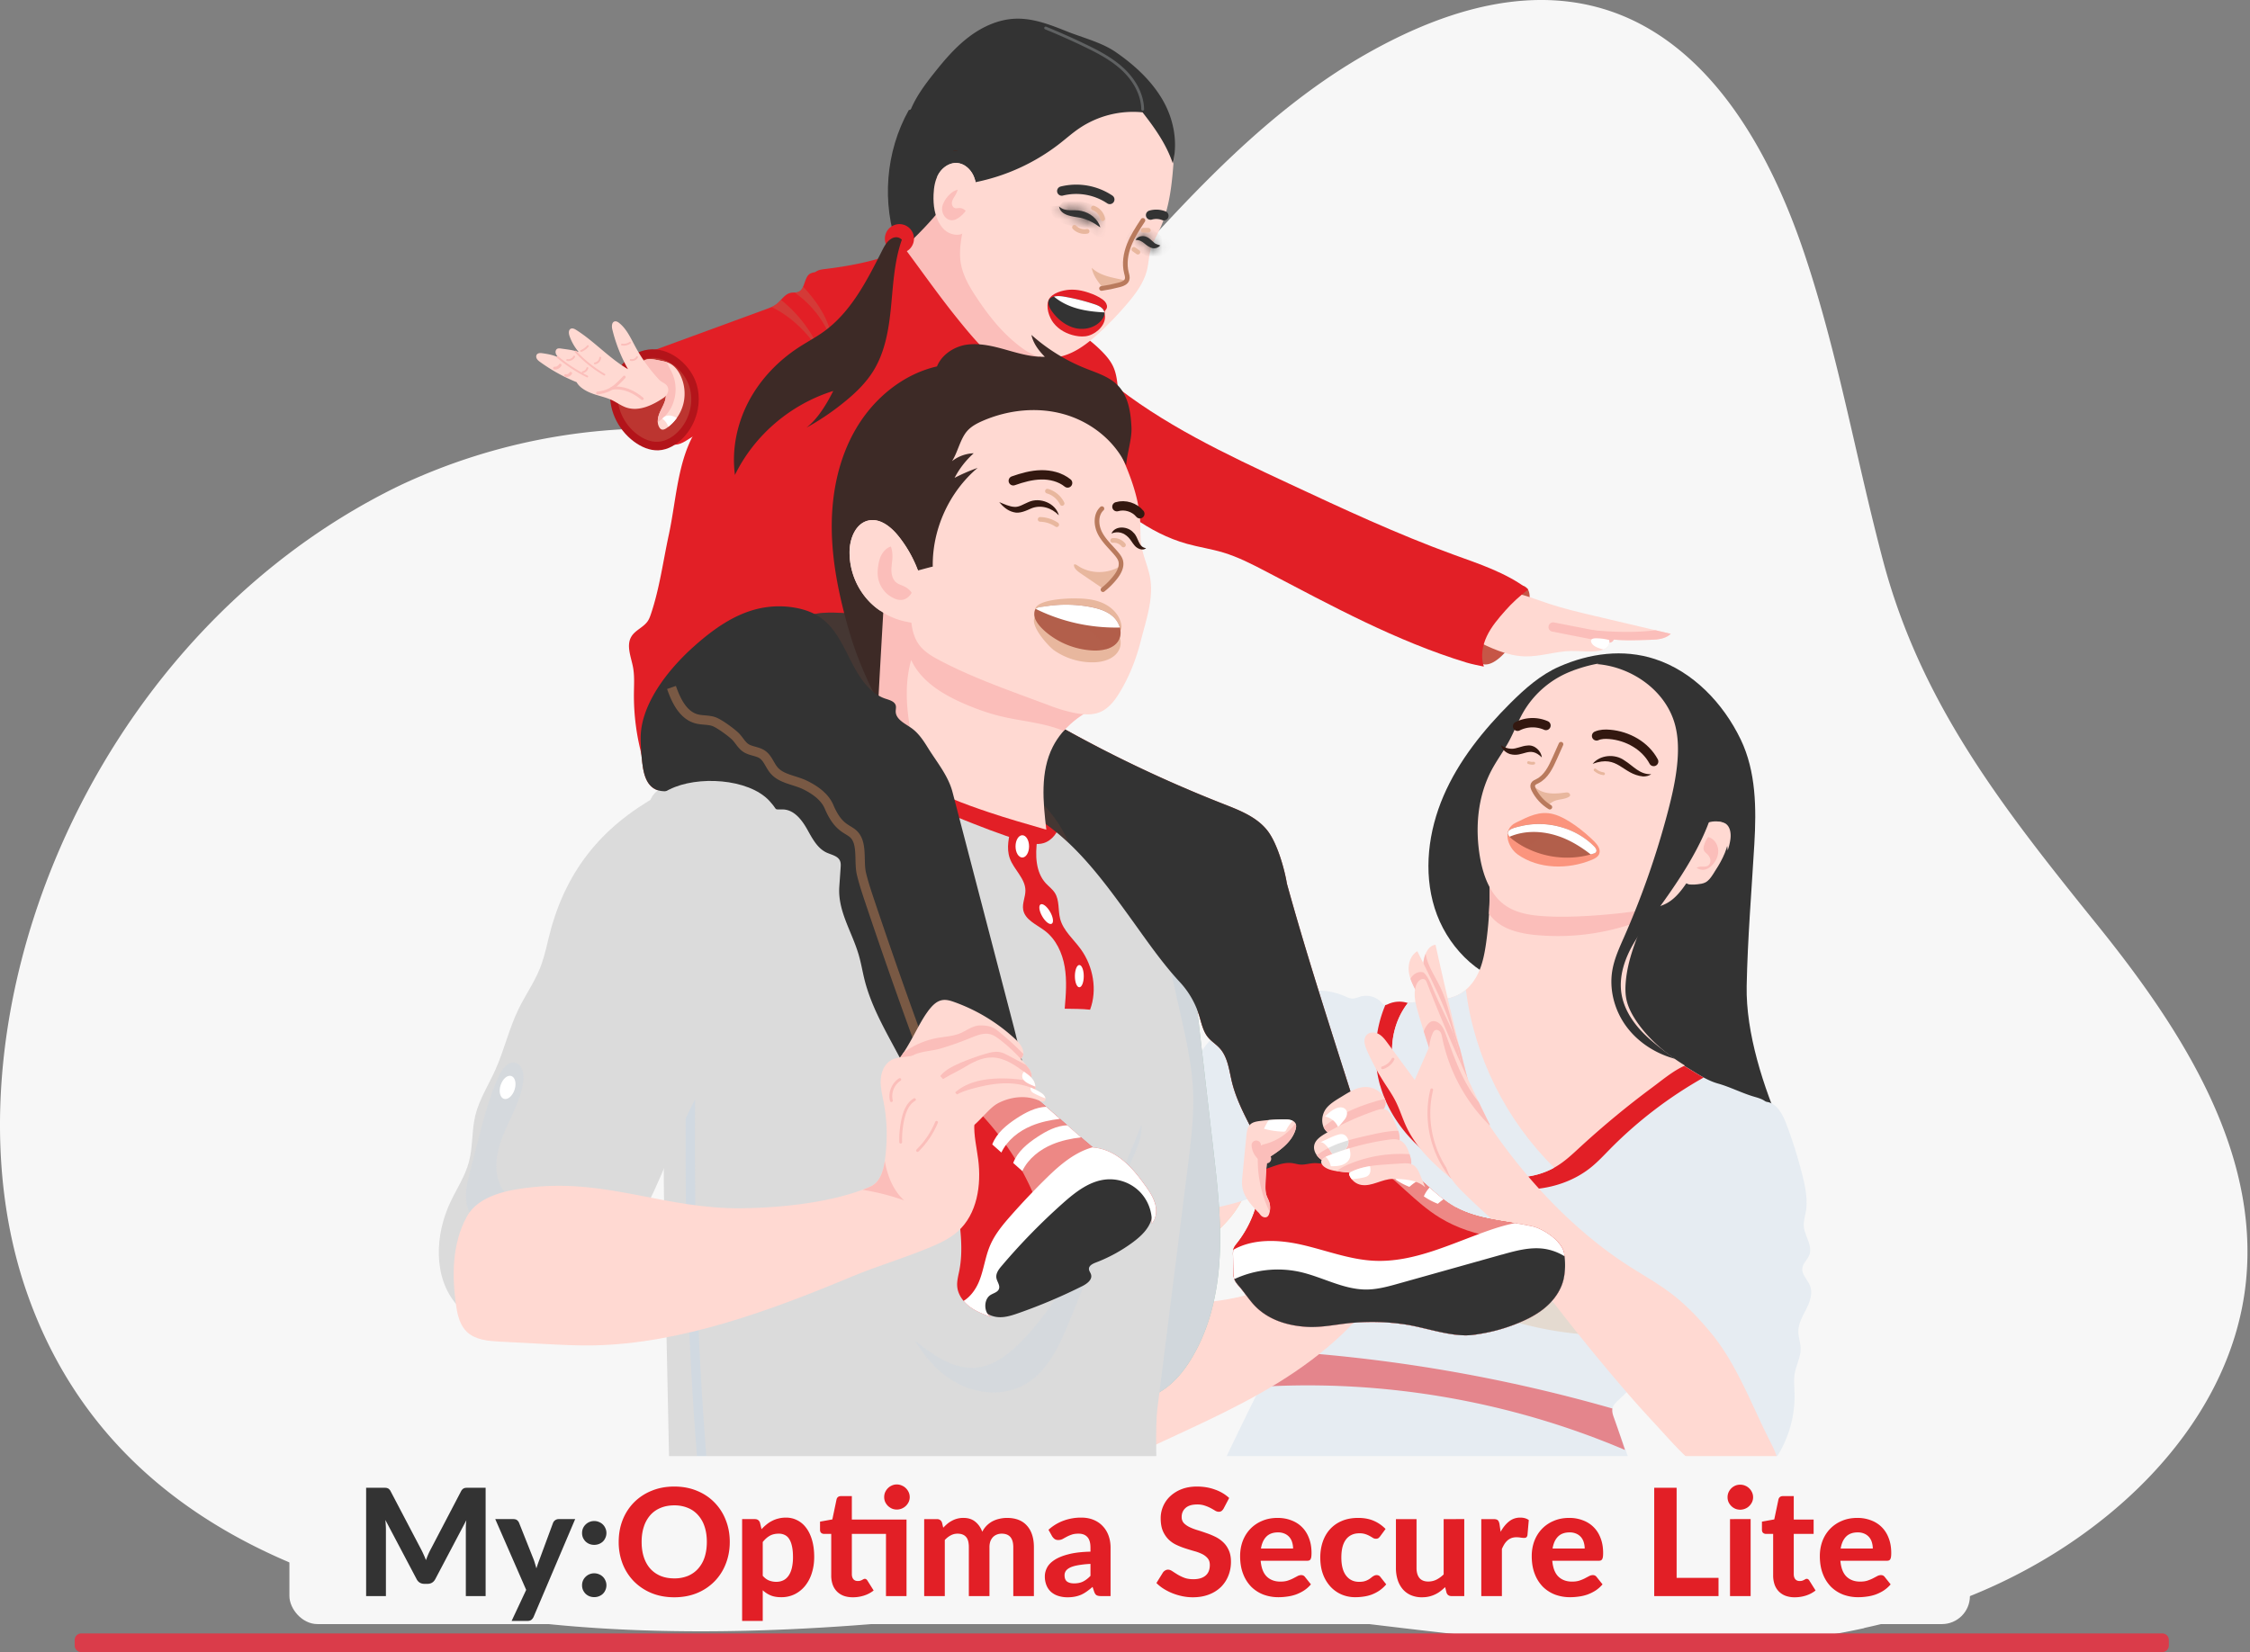 <svg xmlns="http://www.w3.org/2000/svg" width="241" height="177" fill="none"><rect width="100%" height="100%" fill="#808080" stroke="none"/><path fill="#F7F7F7" d="M199.676 174.435c-21.718 4.766-43.918.302-65.676-1.865-14.322-1.421-28.133.513-42.492 1.57-36.5 2.678-76.992-2.036-88.667-35.763-9.727-28.099 6-69.814 39.887-86.32a64.06 64.06 0 0 1 35.3-5.667c6.992.712 14.79 3.387 22.321.561 7.946-2.977 13.825-11.249 19.206-17.207 7.996-8.874 16.436-18.171 27.155-24.169 24.595-13.758 39.219-.356 46.593 21.696 3.592 10.72 5.501 21.892 8.395 32.805 4.102 15.462 13.007 26.695 23.03 39.124 8.925 11.084 17.28 24.043 15.839 38.104-1.632 15.959-16.007 29.044-32.036 34.624a77 77 0 0 1-8.863 2.49"/><path fill="#333" d="M190.921 121.138c-2.026-4.643-3.933-10.446-3.833-15.512.101-5.067.524-10.153.822-15.208.223-3.8.189-7.766-1.461-11.193-1.866-3.873-5.108-7.29-9.197-8.62-3.394-1.104-6.985-.617-10.252.818-1.993.877-3.658 2.353-5.201 3.888-2.914 2.907-5.55 6.174-7.178 9.951-1.628 3.78-2.185 8.122-.948 12.048 1.238 3.925 4.446 7.316 8.465 8.208 3.713 4.144 7.531 8.304 12.445 10.91 1.591.844 3.275 1.506 4.978 2.1 3.416 1.194 7.802 1.944 11.356 2.61z"/><path fill="#F9D0AF" d="M77.126 154.901a8.7 8.7 0 0 1-2.881-.159c-.807-.182-1.729-.666-1.747-1.491a392 392 0 0 0 15.835-2.074c-3.509 2.23-7.078 3.264-11.207 3.724"/><path fill="#E8B79E" d="M83.783 151.838c-2.22.591-4.587.636-6.758 1.406-.833.293-1.624.695-2.472.944-.39.115-.796.197-1.204.223.278.152.598.264.9.331.94.212 1.917.267 2.88.159 4.134-.464 7.699-1.494 11.208-3.724q-2.275.345-4.554.661"/><path fill="#fff" d="M74.962 153.363c.086-.127.138-.272.179-.417q-1.187.14-2.38.275c.398.264.781.621 1.246.647.375.022.747-.193.955-.505"/><path fill="#F9D0AF" d="M79.557 154.913q-1.103.441-2.212.881c-.758.301-1.54.61-2.353.606-.814 0-1.684-.39-2.015-1.137 4.327-1.621 8.62-3.272 13.237-3.42-2.193 1.316-4.286 2.119-6.661 3.067z"/><path fill="#E8B79E" d="M77.044 154.062c-.606.179-1.253.368-1.717.77-.045.111-.082.23-.09.353-.022.346.138.684.38.933q.1.103.215.186c.517-.116 1.019-.313 1.513-.51l2.212-.881c2.375-.947 4.468-1.75 6.661-3.066a24 24 0 0 0-3.959.475c-1.747.543-3.46 1.227-5.215 1.744z"/><path fill="#fff" d="M74.219 155.459c.115 0 .237 0 .342-.052.122-.06.211-.168.297-.276.208-.263.416-.531.62-.795-.787.286-1.572.584-2.36.877.35.149.721.238 1.097.249z"/><path fill="#F9D0AF" d="M92.28 149.503a180 180 0 0 1-15.816 5.093c-.13.033-.264.074-.357.171-.264.275.022.736.353.929.881.52 1.989.372 2.996.193 2.104-.375 4.2-.818 6.275-1.327 3.104-.766 5.375-1.937 6.825-4.903"/><path fill="#E8B79E" d="M86.962 151.805c-1.547.58-3.156.959-4.755 1.361-.476.119-.977.256-1.316.609-.208.216-.342.532-.253.818.041.13.127.245.22.346.208.23.464.412.747.543a96 96 0 0 0 4.126-.919c3.104-.765 5.375-1.936 6.825-4.903l-.275-.152c-.84.316-1.688.621-2.531.922-.867.565-1.814 1.015-2.788 1.379z"/><path fill="#fff" d="M77.178 155.228c.241.045.494-.007.728-.081.327-.104.658-.261.84-.551a.74.74 0 0 0 .064-.658q-1.172.336-2.35.658a.8.8 0 0 0-.323.149c.182.093.364.19.542.283.157.081.32.167.495.197z"/><path fill="#F9D0AF" d="M129.219 123.234c.77-.294 1.558-.591 2.383-.591.822 0 1.699.364 2.075 1.092.178.346.23.74.245 1.127.082 2.052-.855 4.037-2.167 5.613-1.313 1.576-2.985 2.807-4.64 4.022-1.356.996-2.59 1.937-3.97 2.9a220 220 0 0 1-16.419 10.441c-1.676.963-3.364 1.636-4.799 2.926a83 83 0 0 1-2.587 2.227c-.666.546-1.35 1.093-2.156 1.397-.926.354-1.944.368-2.937.354-1.985-.027-3.981-.134-5.955.078-1.082.119-2.156.334-3.242.375-1.089.045-2.215-.1-3.156-.647-.119-.07-.241-.152-.293-.282-.075-.194.052-.42.234-.528.178-.108.398-.127.606-.145a18.4 18.4 0 0 0 9.836-4c6.018-3.193 12.122-7.695 16.59-13.245 1.179-1.464 2.26-3.007 3.558-4.368 1.36-1.42 2.94-2.617 4.583-3.702 3.606-2.386 8.174-3.509 12.211-5.056z"/><path fill="#fff" d="M82.233 153.85c.416.301.978.39 1.468.234.42-.134.777-.446.975-.84q-1.11.247-2.238.353a2.5 2.5 0 0 0-.372.056c.03.078.097.149.163.197z"/><path fill="#FFD9D2" d="M129.841 123.003c.111.87.122 1.747-.03 2.617-.561 3.264-3.182 5.736-5.747 7.829-1.714 1.398-3.468 2.747-5.227 4.093q-2.715 2.08-5.431 4.163c-3.074 2.357-6.181 4.736-9.713 6.319-.442.201-.914.391-1.401.357-.725-.048-1.35-.583-2.034-.792-.249-.074-.49.149-.45.406.376 2.286-.572 4.732-2.315 6.248.669-.316 1.267-.78 1.84-1.252a82 82 0 0 0 2.587-2.227c1.439-1.29 3.126-1.963 4.799-2.925a220 220 0 0 0 16.419-10.442c1.38-.967 2.614-1.904 3.97-2.9 1.655-1.212 3.327-2.442 4.64-4.022 1.312-1.576 2.245-3.565 2.167-5.613-.015-.387-.071-.781-.245-1.127-.376-.732-1.253-1.096-2.075-1.092-.602 0-1.189.159-1.758.36z"/><path fill="#E6ECF2" d="M113.696 129.776a11.9 11.9 0 0 1 2.339-3.07c.539-.509 1.13-.97 1.557-1.576.521-.74.773-1.669 1.428-2.298.446-.431 1.044-.68 1.483-1.119.609-.609.832-1.494 1.108-2.308.275-.818.698-1.676 1.49-2.018.64-.276 1.483-.197 1.915-.744.334-.424.256-1.041.483-1.531.446-.967 1.799-1.049 2.606-1.74.405-.346.654-.829.966-1.26.758-1.049 1.87-1.781 2.985-2.443a50 50 0 0 1 5.137-2.654c1.015-.45 2.275-.844 3.171-.189.658.483.863 1.364.941 2.178.346 3.531-.788 7.055-2.372 10.226-1.583 3.175-3.628 6.097-5.29 9.23-2.594.911-5.408 1.268-8.096 1.866-3.963.885-7.713 2.569-11.691 3.394-.464.097-1.082.108-1.267-.327-.078-.182-.049-.39-.012-.587.19-.981.655-2.145 1.123-3.026z"/><path fill="#E6ECF2" d="M139.517 106.313a7.23 7.23 0 0 1 4.527.416c.261.115.525.245.811.253.312.007.602-.141.903-.223a2.27 2.27 0 0 1 2.242.665c.089.101.178.212.308.242.134.03.268-.037.394-.093a2.91 2.91 0 0 1 2.175-.089c2.542.922 4.974 2.368 7.557 3.178 2.152.676 4.383 1.082 6.602 1.487 3.368.617 6.769 1.234 10.189 1.108 1.041-.038 2.1-.142 3.119.081 2.059.454 3.636 2.179 5.665 2.748 1.279.356 2.587 1.033 3.862 1.405.469.137.963.271 1.328.598.412.364.613.952.505 1.491-2.632 2.342-4.732 5.133-6.178 8.345-2.795 6.223-3.089 13.62-7.271 19.01-.863 1.112-1.87 2.104-2.903 3.063-.268.25-.554.521-.636.878-.078.342.041.695.16 1.022 2.81 7.862 4.992 13.345 6.52 21.549 0-.041-.208.011-.208-.029h-54.693c2.978-9.628 6.386-16.461 10.836-25.505.405-.825.662-1.728 1.067-2.557 2.033-4.145-1.599-13.955-1.387-18.568.383-8.294 5.182-12.208 4.513-20.479z"/><path fill="#E2A66F" d="M175.538 141.036c-2.231.941-4.833.517-7.056-.442s-4.193-2.416-6.293-3.617c-2.104-1.201-4.454-2.175-6.87-2.019-2.338.153-4.476 1.339-6.758 1.881a12.6 12.6 0 0 1-8.843-1.167c-2.673-1.45-3.58-3.011-4.606-5.873.498 2.996.528 4.996 2.866 6.933 2.342 1.936 5.267 3.104 8.271 3.564 4.093.629 8.297.001 12.393.595 2.093.305 4.123.926 6.19 1.368 2.371.506 4.791.777 7.211.807 1.543.018 2.446-.889 3.495-2.022z" opacity=".25" style="mix-blend-mode:multiply"/><path fill="#E21F26" d="M147.836 116.303c1.294 4.561 5.1 8.148 9.498 9.914 2.122.855 4.416 1.33 6.702 1.2 2.282-.13 4.557-.896 6.342-2.323.758-.606 1.416-1.32 2.096-2.011a45.4 45.4 0 0 1 10.004-7.639c-1.372-.744-2.629-1.77-4.149-2.104-1.019-.227-2.074-.119-3.119-.082-3.42.123-6.821-.494-10.189-1.108-2.219-.405-4.446-.814-6.602-1.487-2.583-.81-5.011-2.256-7.557-3.178a2.9 2.9 0 0 0-2.175.089c-.096.045-.197.093-.301.101-1.145 2.706-1.36 5.802-.558 8.631z"/><path fill="#E21F26" d="M136.391 145.359c-.406.829-.662 1.728-1.067 2.557q-.161.33-.316.658c13.304-.788 26.783 1.554 39.046 6.769a159 159 0 0 0-1.182-3.442c-.115-.32-.23-.662-.163-.996a167.7 167.7 0 0 0-36.017-6.175q-.146.317-.298.629z" opacity=".5" style="mix-blend-mode:multiply"/><path fill="#FFD9D2" d="M180.474 114.156c-2.018-1.245-3.884-2.799-5.208-4.769-.479-.714-.892-1.495-1.063-2.338-.119-.588-.119-1.197-.07-1.796.189-2.39 1.126-4.65 2.051-6.862.67-1.598 1.149-3.234 1.815-4.833-5.335.383-10.695.075-16.037-.234-.836-.048-1.643-.197-2.476-.305a39.6 39.6 0 0 1-.297 7.933c-.145 1.037-.335 2.082-.74 3.048-.409.967-1.052 1.859-1.948 2.409-1.048.64-2.323.755-3.546.852-.714.055-1.427.115-2.141.171-1.238 1.591-1.792 3.553-1.703 5.568.164 3.855 2.298 7.461 5.249 9.948 1.625 1.368 3.52 2.449 5.591 2.933 2.067.483 4.316.334 6.215-.618 1.257-.628 2.171-1.531 3.205-2.479a95 95 0 0 1 7.59-6.267c1.104-.818 2.257-1.8 3.517-2.357z"/><path fill="#E6ECF2" d="M157.011 106.034q-.238.208-.51.375c-1.048.64-2.323.755-3.546.852-.714.055-1.427.115-2.141.171-1.238 1.591-1.792 3.553-1.703 5.568.164 3.855 2.298 7.461 5.249 9.948 1.625 1.368 3.52 2.449 5.591 2.933 2.067.483 4.316.334 6.215-.617q.154-.079.298-.164c-5.138-5.078-8.569-11.895-9.45-19.07z"/><path fill="#FBBEBA" d="M164.508 100.175a24.8 24.8 0 0 0 11.635-1.691l.038-.093c.669-1.598 1.148-3.234 1.814-4.833-5.335.383-10.695.075-16.037-.234-.836-.048-1.643-.197-2.476-.305a40 40 0 0 1 0 4.86q.138.2.298.386c1.141 1.316 2.992 1.743 4.728 1.914z"/><path fill="#FFD9D2" d="M168.497 71.842a10.2 10.2 0 0 0-5.327 4.442c-.583 1.007-.988 2.104-1.538 3.126-.562 1.041-1.276 1.996-1.837 3.041-1.531 2.859-1.821 6.267-1.26 9.46.357 2.023 1.16 4.142 2.903 5.227 1.104.688 2.439.915 3.736 1.007 4.175.309 10.148-.475 11.345-.736.71-.152 1.431-.312 2.063-.669.658-.371 1.186-.94 1.643-1.546 2.406-3.178 3.052-7.398 2.725-11.371-.208-2.517-.788-5.037-2-7.253-1.211-2.215-3.096-4.115-5.438-5.063s-4.639-.524-7.015.327z"/><path fill="#331810" d="M170.59 81.835c.799-.974 2.386-1.1 3.405-.365.985.617 1.639 1.524 2.873 1.476-.241.175-.561.245-.873.242-2.253-.234-2.662-2.372-5.405-1.353"/><path stroke="#E8B79E" stroke-linecap="round" stroke-linejoin="round" stroke-width=".3" d="M170.85 82.488c.252.223.572.368.907.41"/><path stroke="#331810" stroke-linecap="round" stroke-linejoin="round" d="M171.01 78.842c.438-.193.933-.204 1.409-.163 1.918.163 3.802 1.211 4.709 2.906"/><path fill="#331810" d="M165.148 81.15c-1.324-1.32-1.978.033-3.405-.357-.469-.153-.859-.51-.978-.948.372.245.74.36 1.093.375.543.034 1.141-.316 1.751-.346.773-.104 1.468.584 1.539 1.276"/><path stroke="#E8B79E" stroke-linecap="round" stroke-linejoin="round" stroke-width=".3" d="M164.282 81.764c-.186.03-.379.007-.558-.06"/><path stroke="#331810" stroke-linecap="round" stroke-linejoin="round" d="M165.59 77.727a3.58 3.58 0 0 0-3.041.082"/><path fill="#E8B79E" d="M168.014 84.939c-.123-.056-.264-.038-.401-.019-.662.085-1.339.149-1.989.011-.554-.115-1.093-.398-1.439-.836-.048.17.015.357.097.516a4.6 4.6 0 0 0 1.513 1.718c.204-.242.468-.431.766-.54.483-.174 1.037-.148 1.479-.412a.3.3 0 0 0 .115-.104c.067-.115-.018-.275-.145-.33z"/><path stroke="#B97A5D" stroke-linecap="round" stroke-linejoin="round" stroke-width=".5" d="m167.2 79.734-.68 1.52c-.424.952-.915 1.975-1.848 2.436-.182.089-.39.17-.472.356-.078.183 0 .39.086.566.383.765.988 1.42 1.721 1.862"/><path fill="#F85028" d="M162.356 88.143c1.376-.673 2.569-1.316 4.048-.914 1.48.401 3.246 1.825 4.339 2.9.371.367.747.884.546 1.367-.13.312-.457.487-.77.617-2.538 1.063-5.728 1.022-7.969-.576-1.056-.755-1.707-2.654-.197-3.394z" opacity=".5"/><path fill="#B25F4B" d="M162.018 89.931c2.412 1.866 5.761 2.45 8.665 1.52.096-.03.2-.066.26-.148.145-.19-.022-.454-.19-.62-1.316-1.335-3.119-2.142-4.977-2.347a8.5 8.5 0 0 0-2.788.153c-.985.227-2.201.498-.974 1.442z"/><path fill="#B25F4B" d="M167.739 88.785a8.7 8.7 0 0 0-1.959-.453 8.5 8.5 0 0 0-2.788.152c-.985.227-2.201.498-.974 1.442a9 9 0 0 0 1.505.94 9.6 9.6 0 0 1 2.45-1.482 13 13 0 0 1 1.766-.603z" opacity=".5" style="mix-blend-mode:multiply"/><path fill="#fff" d="M166.996 89.608c1.234.435 2.353 1.123 3.386 1.93q.15-.044.301-.086c.097-.03.201-.067.26-.15.145-.189-.022-.453-.189-.62-1.316-1.334-3.119-2.141-4.978-2.346a8.5 8.5 0 0 0-2.788.153c-.877.2-1.933.439-1.29 1.156 1.647-.714 3.588-.636 5.29-.037z"/><path fill="#FFD9D2" d="M183.882 88.002c.241.012.49.049.702.171.55.32.651 1.075.573 1.703-.175 1.39-.915 2.635-1.684 3.807-.216.33-.454.672-.803.854-.264.138-.565.171-.859.205-.442.048-.926.085-1.29-.167-.405-.287-.513-.84-.52-1.335-.037-2.1 1.412-5.342 3.881-5.238"/><path fill="#FBBEBA" d="M183.207 89.764c.516.252.829.832.836 1.409.007.576-.268 1.13-.673 1.538-.223.224-.494.413-.806.465-.692.12-1.35-.502-1.484-1.193-.219-1.16.729-2.903 2.127-2.22"/><path fill="#FFD9D2" d="M184.771 88.21c-.212-.123-.461-.16-.702-.171-2.469-.105-3.918 3.137-3.881 5.237.007.498.115 1.049.52 1.335.097.067.197.111.309.145 0-.12.003-.234.015-.353.052-.666.36-1.439 1.018-1.543.29-.048.613.048.87-.1.212-.123.312-.395.279-.636-.034-.245-.179-.461-.357-.632-.119-.115-.26-.22-.327-.372-.089-.2-.037-.435.033-.643.156-.476.435-.978.918-1.119.476-.137 1 .149 1.268.569.223.35.297.77.316 1.19a6 6 0 0 0 .297-1.209c.082-.632-.022-1.383-.572-1.702z"/><path fill="#333" d="M171.062 71.151c3.703.294 7.294 2.796 8.316 6.368.372 1.297.405 2.673.297 4.014-.152 1.87-.576 3.707-1.052 5.52a90 90 0 0 1-4.654 13.312c-.502 1.142-1.033 2.287-1.256 3.513-.383 2.104.204 4.338 1.464 6.063s3.164 2.944 5.227 3.498c-1.234-.892-2.613-1.911-3.647-3.029-1.033-1.119-1.858-2.484-2.085-3.985-.279-1.829.346-3.688 1.271-5.286.926-1.599 2.149-3.004 3.219-4.51 2.71-3.799 5.937-8.858 5.84-13.52-.096-4.665-2.959-12.772-9.921-12.735-.974.004-2.193.268-3.022.78z"/><path fill="#E6ECF2" d="M191.678 153.143c.386-1.234.569-2.527.539-3.821-.019-.74-.104-1.487.026-2.216.16-.888.643-1.724.628-2.628-.007-.62-.253-1.223-.249-1.84.004-.862.476-1.643.862-2.412.387-.77.703-1.677.387-2.48-.253-.65-.903-1.193-.818-1.884.067-.536.562-.915.751-1.42.372-.997-.517-2.015-.595-3.078-.037-.532.131-1.049.22-1.573.215-1.275-.049-2.583-.361-3.836a49 49 0 0 0-1.725-5.517c-.394-1.04-.996-2.211-2.093-2.386-.806-.13-1.576.346-2.208.862-2.75 2.238-4.464 5.521-5.605 8.877s-1.785 6.866-2.84 10.253c1.178 2.487 2.903 4.739 4.364 7.066 2.156 3.439 3.598 7.294 5.806 10.699.26.397.684.843 1.127.673.185-.075.312-.242.423-.406.565-.825 1.063-1.974 1.365-2.925z"/><path fill="#FFD9D2" d="M155.654 126.431c-1.993-1.598-3.926-3.398-5.015-5.71-.427-.907-.714-1.877-1.171-2.773-.357-.703-.814-1.349-1.238-2.015a25 25 0 0 1-1.817-3.397c-.235-.532-.432-1.208-.041-1.64.308-.345.873-.342 1.278-.126.409.219.696.602.971.974q1.457 1.973 2.914 3.951c.517-1.163 1.086-2.49 1.599-3.654a.4.4 0 0 1 .13-.189c.204-.134.423.152.501.386a35.6 35.6 0 0 1 1.848 11.569c-.007.873-.182 1.773.033 2.624z"/><path stroke="#FBBEBA" stroke-linecap="round" stroke-linejoin="round" stroke-width=".3" d="M155.449 126.078c-2.089-2.554-2.888-6.111-2.096-9.315M148.089 114.401a1.84 1.84 0 0 0 1.115-.925"/><path fill="#FFD9D2" d="M152.61 105.994a8.7 8.7 0 0 1-.145-2.881c.096-.822.479-1.788 1.297-1.896a388 388 0 0 0 3.736 15.527c-2.591-3.253-3.993-6.691-4.892-10.75z"/><path fill="#FBBEBA" d="M156.36 112.29c-.821-2.145-1.119-4.494-2.111-6.572-.383-.796-.863-1.543-1.201-2.357a5.6 5.6 0 0 1-.349-1.174c-.123.293-.201.62-.234.929a8.7 8.7 0 0 0 .145 2.881c.899 4.059 2.301 7.498 4.892 10.75-.391-1.483-.766-2.97-1.138-4.457z"/><path fill="#FFD9D2" d="M152.854 108.41q-.555-1.053-1.111-2.104c-.379-.721-.769-1.465-.851-2.275-.082-.811.212-1.718.918-2.123 2.07 4.13 4.163 8.227 4.803 12.803-1.539-2.041-2.562-4.041-3.755-6.301z"/><path fill="#FBBEBA" d="M153.434 105.821c-.242-.583-.498-1.204-.944-1.628a1.2 1.2 0 0 0-.361-.052c-.346.015-.665.212-.888.476a1.6 1.6 0 0 0-.164.234c.167.502.416.981.666 1.45l1.111 2.104c1.193 2.26 2.216 4.26 3.754 6.301a24 24 0 0 0-.892-3.885c-.725-1.676-1.583-3.312-2.282-5.003z"/><path fill="#FFD9D2" d="M159.579 120.491a181 181 0 0 1-6.735-15.189c-.049-.123-.101-.256-.209-.338-.301-.234-.728.1-.884.45-.424.933-.16 2.018.122 2.999a98 98 0 0 0 1.985 6.101c1.09 3.007 2.495 5.141 5.599 6.271"/><path fill="#FBBEBA" d="M156.728 115.446c-.74-1.476-1.286-3.037-1.855-4.587-.167-.461-.357-.944-.743-1.245-.238-.183-.565-.283-.84-.164a1 1 0 0 0-.324.253 2.2 2.2 0 0 0-.461.803q.63 2.017 1.35 4.007c1.089 3.007 2.494 5.141 5.598 6.271l.123-.29q-.602-1.204-1.186-2.42c-.654-.803-1.201-1.699-1.665-2.624z"/><path fill="#FFD9D2" d="M189.607 154.447c.372.733.755 1.487.84 2.305.086.818-.182 1.729-.869 2.178-.324.212-.711.309-1.093.365-2.03.297-4.104-.424-5.811-1.562-1.706-1.137-3.107-2.669-4.49-4.189-1.134-1.245-2.197-2.372-3.305-3.639a219 219 0 0 1-12.118-15.226c-1.134-1.565-1.981-3.171-3.42-4.465a81 81 0 0 1-2.487-2.338c-.613-.602-1.23-1.227-1.617-1.996-.45-.885-.569-1.896-.662-2.881-.186-1.978-.286-3.974-.71-5.914-.23-1.063-.557-2.108-.717-3.186-.156-1.078-.134-2.212.312-3.204.056-.127.127-.257.249-.32.186-.097.424.007.55.175s.168.379.209.587a18.4 18.4 0 0 0 5.014 9.36c3.81 5.651 8.933 11.241 14.925 15.1 1.58 1.018 3.231 1.929 4.717 3.078 1.558 1.201 2.915 2.647 4.168 4.163 2.754 3.335 4.353 7.755 6.315 11.609"/><path fill="#C65647" d="M101.563 70.318a141.4 141.4 0 0 0 29.478 15.817c1.736.68 3.576 1.39 4.721 2.862 1.029 1.32 1.806 4.026 2.081 5.676 2.721 9.888 6.197 20.081 9.283 30.196-.644 1.156-1.413 2.223-2.699 2.528-.595.141-1.216.048-1.825-.011-1.933-.183-3.9 0-5.766.542-.312.09-.624.19-.933.29-.086-1.029-.535-2.137-.621-3.167-.056-.684-.115-1.372-.301-2.033-.186-.647-.494-1.253-.803-1.848-.877-1.702-1.78-3.416-2.23-5.275-.301-1.252-.431-2.631-1.298-3.587-.394-.435-.91-.743-1.278-1.201-.524-.65-.681-1.516-.93-2.315a9.3 9.3 0 0 0-2.063-3.569c-1.977-2.13-3.676-4.636-5.382-6.992-3.052-4.216-6.249-8.569-10.799-11.096-3.368-1.874-7.234-2.606-10.87-3.889a37.2 37.2 0 0 1-11.482-6.553c-1.536-1.287-3.008-2.762-3.684-4.647-.673-1.885-.339-4.256 1.252-5.464 1.331-1.011 3.153-1 4.822-.907 2.182.126 4.386.327 6.45 1.048s3.07 2.334 4.862 3.59z"/><path fill="#C65647" d="M139.409 111.758a62.5 62.5 0 0 0-3.621-8.777c-.58-1.145-1.193-2.535-.531-3.631.353-.588 1.003-.937 1.405-1.491.401-.554.371-1.55-.294-1.714-.275-.067-.561.041-.822.149-1.516.64-3.349 1.424-4.676.454-.732-.536-1.048-1.465-1.643-2.15-.468-.538-1.093-.917-1.587-1.43-1.327-1.383-1.509-3.532-2.677-5.052-1.881-2.454-5.624-2.532-7.984-4.531-.29-.246-.569-.54-.677-.904-.175-.595.138-1.215.487-1.725.227-.33.479-.65.747-.951a142 142 0 0 1-15.981-9.684c-1.791-1.256-2.799-2.866-4.862-3.59-2.063-.722-4.267-.926-6.45-1.05-1.668-.096-3.49-.103-4.82.908-1.595 1.212-1.93 3.584-1.253 5.464.672 1.885 2.148 3.36 3.683 4.647a37.2 37.2 0 0 0 11.483 6.554c3.636 1.282 7.498 2.014 10.87 3.888 4.55 2.528 7.746 6.88 10.798 11.096 1.703 2.357 3.405 4.859 5.383 6.992a9.3 9.3 0 0 1 2.063 3.569c.249.799.402 1.662.929 2.316.368.457.885.766 1.279 1.201.863.955.993 2.338 1.298 3.587.449 1.858 1.353 3.572 2.23 5.275.308.598.617 1.2.803 1.847.189.658.245 1.35.301 2.033.085 1.03.535 2.138.621 3.168.308-.101.621-.201.933-.29a15.6 15.6 0 0 1 5.765-.543c.61.059 1.231.152 1.826.011 1.286-.301 2.055-1.372 2.698-2.528a918 918 0 0 0-3.208-10.23c-.528.305-1.1.547-1.699.51-1.561-.104-2.33-1.9-2.814-3.387z" opacity=".5" style="mix-blend-mode:multiply"/><path stroke="#C65647" stroke-miterlimit="10" d="M89.81 71.992c6.549 4.316 14.679 5.773 21.154 10.2 3.539 2.42 6.517 5.688 10.364 7.584.747.368 1.532.688 2.178 1.212.647.524 1.145 1.316 1.075 2.144-.052.599-.32 1.365.189 1.685.365.226.826 0 1.216-.183.39-.178.959-.245 1.149.138.2.398-.231.888-.067 1.305.107.271.416.386.676.52a2.47 2.47 0 0 1 1.301 2.271c-.063 1.264 1.067 2.26 1.855 3.249a24.9 24.9 0 0 1 3.732 6.453c.443 1.127.807 2.29 1.353 3.372.699 1.375 1.684 2.591 2.354 3.981 1.048 2.179 1.256 4.643 1.631 7.033a49 49 0 0 0 2.038 8.257"/><path fill="#C65647" d="M108.562 82.839c-.334-.446-.635-.933-.773-1.476-.312-1.253.335-2.598 1.316-3.442.68-.587 1.498-.97 2.353-1.271a141 141 0 0 1-9.895-6.335c-1.792-1.256-2.8-2.866-4.862-3.59-2.064-.722-4.268-.926-6.45-1.049-1.67-.097-3.49-.104-4.821.907-1.595 1.212-1.93 3.584-1.253 5.465.673 1.884 2.148 3.36 3.684 4.646a37.2 37.2 0 0 0 11.483 6.554c3.635 1.282 7.497 2.015 10.869 3.888 1.572.874 2.985 1.97 4.282 3.2a14.2 14.2 0 0 0-2.405-3.78c-1.137-1.279-2.502-2.35-3.528-3.72z" opacity=".5" style="mix-blend-mode:multiply"/><path fill="#FF7F66" d="M167.497 134.145c-.256-1.179-2.193-2.495-3.371-2.751-2.892-.628-6.008-.703-8.543-2.231-2.055-1.241-3.553-3.345-5.776-4.26-2.22-.914-4.74-.468-7.097-.011-.699-.13-1.476-.338-2.182-.26-.409.048-.814.164-1.223.138-.305-.019-.602-.119-.907-.157-.732-.096-1.461.153-2.156.394-.42.149-.844.294-1.264.443.182 2.754-.758 5.583-2.472 7.75-.141.179-.29.357-.368.573-.082.227-.078.472-.07.714l.04 1.743c.008.29.015.587.119.859.116.293.335.531.539.769.499.588.922 1.234 1.428 1.814 1.446 1.658 3.58 2.353 5.777 2.483 1.457.086 2.907-.211 4.356-.375a23.8 23.8 0 0 1 6.29.134c2.182.342 4.992 1.39 7.182 1.1a19 19 0 0 0 4.353-1.082c1.186-.449 2.345-1.003 3.319-1.814.974-.81 1.755-1.899 2.019-3.137.186-.874.201-1.963.011-2.836z"/><path fill="#C65647" d="M167.497 134.146c-.256-1.179-2.193-2.494-3.372-2.751-1.739-.379-3.561-.558-5.289-.974-.558.164-1.115.342-1.658.558-1.301.513-2.535 1.189-3.848 1.669a14.1 14.1 0 0 1-9.118.167c-2.119-.688-4.271-1.896-6.431-1.353-.167.041-.364.089-.498-.019-.134-.107-.13-.312-.115-.483l.156-1.639c.078-.803.182-1.669.736-2.253.39-.409.951-.613 1.501-.747 1.618-.402 3.305-.338 4.967-.428 1.602-.085 3.26-.345 4.594-1.226-2.048-.588-4.297-.19-6.416.223-.699-.13-1.475-.339-2.182-.26-.409.048-.814.163-1.223.137-.305-.019-.602-.119-.907-.156-.732-.097-1.461.152-2.156.394-.42.149-.844.294-1.264.442.182 2.755-.758 5.584-2.472 7.751-.141.178-.29.357-.368.572-.081.227-.078.473-.07.714.015.58.026 1.164.041 1.744.007.289.014.587.119.858.115.294.334.532.539.77.498.587.921 1.234 1.427 1.814 1.446 1.658 3.58 2.353 5.777 2.483 1.457.085 2.907-.212 4.356-.376a23.8 23.8 0 0 1 6.29.134c2.182.342 4.992 1.391 7.182 1.101a19 19 0 0 0 4.353-1.082c1.186-.45 2.345-1.004 3.319-1.814.974-.811 1.755-1.9 2.019-3.138.186-.873.201-1.962.011-2.836z" opacity=".5"/><path fill="#F9F3E5" d="M154.211 130.454c3.725 2.286 8.279 2.554 12.676 2.632-.732-.811-1.929-1.513-2.758-1.695-2.892-.628-6.007-.703-8.542-2.231-2.056-1.241-3.554-3.345-5.777-4.26-1.015-.416-2.093-.55-3.189-.528q.207.123.409.257c2.564 1.721 4.549 4.212 7.181 5.825" opacity=".5"/><path fill="#C65647" d="M150.059 138.612a18.13 18.13 0 0 0-5.383-9.605 18.14 18.14 0 0 0-7.721-4.231c-.241.071-.479.153-.714.235q-.631.22-1.263.442.031.492.018.989c6.004.754 11.475 5.063 13.505 10.78.524 1.472.74 2.992.84 4.535q.502.05 1.004.123c.011-1.086-.063-2.171-.286-3.264z" opacity=".5"/><g fill="#C65647" opacity=".5"><path d="M145.182 135.059c-2.416-3.531-6.159-6.356-10.371-6.903a11.7 11.7 0 0 1-2.301 5.048c-.141.179-.29.357-.368.573-.082.227-.078.472-.071.714.015.579.027 1.163.041 1.743.008.29.015.587.119.859.116.293.335.531.539.769.498.587.922 1.234 1.428 1.814 1.026 1.175 2.394 1.866 3.888 2.216a41 41 0 0 0 8.364-4.74 21 21 0 0 0-1.264-2.089z"/><path d="M167.497 134.144c-.256-1.178-2.193-2.494-3.371-2.75-2.762-.603-5.725-.699-8.193-2.038-2.725 1.803-5.082 4.249-7.628 6.35-.606.498-1.231.977-1.863 1.438.774 1.443 1.394 2.963 1.915 4.528.754.044 1.509.123 2.256.242 2.182.341 4.993 1.39 7.182 1.1a19 19 0 0 0 4.353-1.082c1.186-.45 2.346-1.004 3.32-1.814s1.754-1.899 2.018-3.137c.186-.874.201-1.963.011-2.837"/></g><path fill="#fff" d="M167.497 134.144c-.256-1.178-2.193-2.494-3.371-2.75a38 38 0 0 0-1.863-.346c-.866.16-1.725.416-2.557.699-4.123 1.409-8.186 3.539-12.535 3.327-2.673-.13-5.212-1.149-7.821-1.733-2.416-.539-5.115-.65-7.238.551a2.5 2.5 0 0 0-.041.591q.02.872.041 1.743c.008.29.015.587.119.859.115.293.335.531.539.769.498.588.922 1.234 1.428 1.814 1.446 1.658 3.579 2.353 5.776 2.483 1.457.086 2.907-.211 4.357-.375a23.8 23.8 0 0 1 6.29.134c2.182.342 4.992 1.39 7.182 1.1a19 19 0 0 0 4.352-1.082c1.186-.449 2.346-1.003 3.32-1.814.974-.81 1.755-1.899 2.019-3.137.185-.874.2-1.963.011-2.836z"/><path fill="#E0E0E0" d="M160.88 134.409c-3.676 1.033-7.357 2.067-11.033 3.096-1.145.324-2.312.647-3.502.651-2.461.004-4.702-1.346-7.1-1.885a11.05 11.05 0 0 0-7.029.766c.007.019.007.037.015.052.115.294.334.532.539.77.498.587.922 1.234 1.427 1.814 1.446 1.658 3.58 2.353 5.777 2.483 1.457.085 2.907-.212 4.357-.376a23.8 23.8 0 0 1 6.289.134c2.182.342 4.993 1.39 7.182 1.1 1.52-.2 2.918-.535 4.353-1.081 1.186-.45 2.346-1.004 3.32-1.814.973-.811 1.754-1.9 2.018-3.138a7.3 7.3 0 0 0 .082-2.39 5.7 5.7 0 0 0-2.234-.807c-1.498-.193-3 .22-4.454.629z"/><path fill="#fff" d="M154.007 128.969q.289-.257.606-.479a28 28 0 0 1-1.491-1.261 3.2 3.2 0 0 0-.613.945c.464.323.97.591 1.498.795M149.465 126.36c.465.324.97.592 1.498.796.346-.309.729-.58 1.13-.814-.55-.45-1.123-.863-1.743-1.19-.38.331-.688.744-.885 1.205z"/><path fill="#E0E0E0" d="M155.256 141.071c-.402-.096-.814-.215-1.134-.475-.323-.261-.535-.692-.424-1.09.086-.297.327-.52.576-.71 1.35-1.026 3.049-1.461 4.703-1.832 2.829-.64 5.765-1.156 8.616-.744a7.4 7.4 0 0 0-.026-1.628 5.7 5.7 0 0 0-2.234-.807c-1.498-.193-3 .22-4.453.629-3.676 1.033-7.357 2.066-11.033 3.096-1.145.324-2.312.647-3.502.651-2.461.003-4.702-1.346-7.1-1.885a11.05 11.05 0 0 0-7.029.766c.007.018.007.037.015.052.115.293.334.531.539.769.383.45.721.937 1.085 1.402a12.2 12.2 0 0 1 6.394-1.041c.558.063 1.163.193 1.498.643.309.413.297 1.004.067 1.461-.231.461-.643.803-1.089 1.059-.521.301-1.093.502-1.666.684q.452.062.911.089c1.457.086 2.907-.211 4.357-.375a23.7 23.7 0 0 1 6.289.134c2.183.342 4.993 1.39 7.182 1.1a19 19 0 0 0 4.353-1.082c1.186-.449 2.346-1.003 3.32-1.814l.078-.07c-3.193 1.453-6.873 1.844-10.29 1.022z" opacity=".5" style="mix-blend-mode:multiply"/><path fill="#FF7F66" d="M100.827 124.62c-.561.368-.442 1.257-.041 1.796s1.004.914 1.353 1.49c.294.491.376 1.075.454 1.64.293 2.193.587 4.434.156 6.605-.112.558-.268 1.115-.22 1.684.075.874.647 1.647 1.354 2.167.706.521 1.542.833 2.367 1.134-.881-.338-.951-1.907-.148-2.401.323-.201.773-.294.903-.654.138-.391-.216-.774-.279-1.183-.07-.475.253-.91.565-1.275a67 67 0 0 1 6.528-6.691c1.372-1.223 2.922-2.446 4.754-2.58a4.53 4.53 0 0 1 3.472 1.283 4.54 4.54 0 0 1 1.324 3.457c.487-.58.557-1.394.357-2.123-.201-.728-.636-1.368-1.079-1.985-.695-.962-1.431-1.907-2.349-2.658s-2.033-1.308-3.215-1.382c-2.253-1.889-4.361-3.848-6.61-5.736-.658-.55-1.357-1.123-2.204-1.268-.833-.141-1.691.16-2.383.647-.691.487-1.238 1.145-1.769 1.803-1.45 1.792-2.989 3.944-3.286 6.23z"/><path fill="#C65647" d="M103.574 133.353a3.6 3.6 0 0 0-.629-.331c.045 1.052.008 2.101-.197 3.134-.111.558-.267 1.115-.219 1.68.074.874.647 1.647 1.353 2.168.706.52 1.543.832 2.368 1.133-.881-.338-.952-1.907-.149-2.401.324-.201.774-.294.904-.654.119-.339-.134-.673-.242-1.026-.208-.383-.416-.77-.65-1.134a8.8 8.8 0 0 0-2.536-2.576zM106.975 126.885c-.978-.841-2.201-1.617-3.465-1.38-.892.171-1.572.796-2.134 1.539.279.268.562.532.763.859.029.048.048.1.07.149a2.5 2.5 0 0 1 1.416-.506c.963-.026 1.855.502 2.614 1.097.576.45 1.119.951 1.609 1.49.588.644 1.108 1.339 1.625 2.038l.42.565q.584-.615 1.186-1.212c-1.067-1.636-2.703-3.435-4.108-4.643z"/><path fill="#F9F3E5" d="M123.718 128.97c-.201-.728-.635-1.368-1.078-1.985-.695-.962-1.431-1.907-2.349-2.658s-2.034-1.308-3.216-1.382c-2.252-1.889-4.36-3.848-6.609-5.736-.658-.55-1.357-1.123-2.204-1.268-.833-.141-1.692.16-2.383.647s-1.238 1.145-1.77 1.803a29.7 29.7 0 0 1 6.796 10.044c.316.777.602 1.569.936 2.338a67 67 0 0 1 1.974-1.84c1.372-1.223 2.922-2.446 4.755-2.58a4.53 4.53 0 0 1 3.472 1.283 4.54 4.54 0 0 1 1.323 3.457c.487-.58.558-1.394.357-2.123z" opacity=".5"/><path fill="#fff" d="M108.522 124.595c.301.282.673.583.978.869.632-1.327 1.862-2.297 3.219-2.862.977-.409 2.022-.624 3.081-.751q-.742-.64-1.479-1.293c-1.126.033-2.223.602-3.182 1.234-1.085.713-2.156 1.583-2.613 2.803zM106.28 122.61c.301.283.673.584.978.87.632-1.327 1.862-2.297 3.219-2.862.97-.405 2.007-.621 3.056-.747l-1.472-1.294c-1.119.041-2.208.606-3.167 1.234-1.086.714-2.156 1.584-2.614 2.803z"/><path fill="#C65647" d="M123.719 128.97c-.201-.728-.636-1.368-1.078-1.985-.695-.962-1.432-1.907-2.35-2.658s-2.033-1.308-3.215-1.382c-.725-.606-1.431-1.223-2.138-1.84-2.568.211-5.033 1.884-6.375 4.148-.438.744-.862 1.617-1.684 1.885-.925.301-1.959-.398-2.29-1.312-.33-.915-.104-1.945.302-2.829.862-1.885 2.49-3.338 4.323-4.305a15 15 0 0 1 1.977-.859q-.361-.312-.728-.624c-.658-.55-1.357-1.123-2.205-1.268-.832-.141-1.691.16-2.382.647s-1.238 1.145-1.77 1.803c-1.45 1.792-2.989 3.944-3.286 6.23-.561.368-.442 1.257-.041 1.796.402.539 1.004.914 1.353 1.49.294.491.376 1.075.454 1.64.293 2.193.587 4.434.156 6.605-.112.558-.268 1.115-.219 1.68.074.874.646 1.647 1.353 2.168.706.52 1.542.832 2.368 1.133-.881-.338-.952-1.907-.149-2.401.323-.201.773-.294.903-.654.138-.391-.215-.773-.279-1.182-.07-.476.253-.911.565-1.275a67 67 0 0 1 6.528-6.692c1.372-1.223 2.922-2.446 4.754-2.579a4.53 4.53 0 0 1 3.472 1.282 4.54 4.54 0 0 1 1.324 3.457c.487-.58.557-1.394.357-2.122z" opacity=".5"/><path fill="#E0E0E0" d="M106.597 141.07c.84.167 1.699-.104 2.505-.39a58 58 0 0 0 6.836-2.896c.499-.249 1.075-.684.93-1.219-.056-.216-.231-.398-.231-.617-.003-.353.391-.55.721-.677a16.6 16.6 0 0 0 3.959-2.16c.863-.639 1.703-1.416 2.008-2.446.308-1.048 0-2.211-.643-3.096-.644-.881-1.588-1.506-2.584-1.952-.602-.267-1.253-.483-1.911-.438-.71.048-1.364.386-1.977.747-4.688 2.732-8.476 6.977-10.684 11.932-.572 1.283-.743 2.848 1.071 3.212"/><path fill="#E0E0E0" d="M113.403 134.881c-1.625.773-3.049 2.223-4.848 2.215-.821 0-1.609-.364-2.197-.937a26 26 0 0 0-.832 1.692c-.573 1.282-.744 2.847 1.07 3.211.84.168 1.699-.104 2.506-.39a58 58 0 0 0 6.836-2.896c.498-.249 1.074-.684.929-1.219-.056-.216-.23-.398-.23-.617-.004-.353.39-.55.721-.677a16.3 16.3 0 0 0 3.951-2.156c-.803.305-1.669.495-2.512.617-1.826.268-3.725.35-5.391 1.145z" opacity=".5" style="mix-blend-mode:multiply"/><path fill="#fff" d="M123.718 128.97c-.2-.729-.635-1.368-1.078-1.985-.695-.963-1.431-1.907-2.349-2.658s-2.033-1.309-3.215-1.383q-.017-.018-.038-.03a7.7 7.7 0 0 0-1.665.691c-1.331.737-2.457 1.785-3.535 2.855a77 77 0 0 0-3.554 3.766c-.866.981-1.721 2.007-2.234 3.212-.524 1.226-.669 2.583-1.167 3.817-.339.844-.918 1.662-1.673 2.123.197.234.424.446.669.628.706.521 1.543.833 2.368 1.134-.881-.338-.952-1.907-.149-2.401.324-.201.774-.294.904-.655.137-.39-.216-.773-.279-1.182-.071-.476.253-.91.565-1.275a67 67 0 0 1 6.527-6.691c1.372-1.223 2.922-2.446 4.755-2.58a4.53 4.53 0 0 1 3.472 1.283 4.54 4.54 0 0 1 1.323 3.457c.487-.58.558-1.394.357-2.123z"/><path fill="#C65647" d="M68.62 79.184q.024 1.371.202 2.732c.13.989.409 2.093 1.275 2.587.684.39 1.535.283 2.312.134 1.617-.305 3.226-.714 4.873-.714 1.643 0 3.372.48 4.487 1.684.387.42.74.945 1.294 1.078.29.071.59.019.888.041 1.119.075 1.922 1.093 2.476 2.07.554.978 1.093 2.075 2.111 2.547.524.242 1.208.353 1.435.885.1.23.082.49.067.74q-.07 1.016-.141 2.033c-.179 2.598 1.334 4.773 2.07 7.271.264.889.41 1.81.636 2.71 1.405 5.569 5.847 10.156 6.501 15.862.116 1.003.108 2.018.302 3.011.193.989.613 1.985 1.408 2.606.644-2.346 1.588-4.807 3.231-6.599s4.037-3.011 6.46-2.806c-.873-2.327-1.319-4.74-1.947-7.145l-6.535-25.05c-.465-1.774-1.673-3.19-2.64-4.752-.48-.776-1-1.56-1.743-2.092-.703-.502-1.691-.933-1.703-1.796 0-.204.056-.416.012-.617-.112-.465-.68-.606-1.13-.754-.778-.26-1.443-.789-1.99-1.402-1.958-2.208-2.516-5.572-4.932-7.271-.83-.584-1.818-.914-2.818-1.082a9.9 9.9 0 0 0-3.747.093c-2.676.588-4.985 2.26-7.026 4.085-2.747 2.454-5.743 6.227-5.687 9.91"/><path fill="#C65647" d="M108.287 111.439c-2.624-.115-5.457 1.308-6.256 3.81-1.093-.951-1.498-2.446-1.851-3.851q-1.354-5.425-2.703-10.851c-.327-1.323-.646-2.773-.059-4 .803-1.68 3.048-2.386 3.639-4.152-2.074.186-4.401.298-5.973-1.067-2.108-1.825-1.714-5.211-3.045-7.661-1.632-3.004-5.394-3.959-8.26-5.829-.416-.271-.829-.58-1.07-1.01-.439-.789-.194-1.819.368-2.521.561-.703 1.383-1.145 2.197-1.54a35 35 0 0 1 5.758-2.17c-.848-1.665-1.632-3.364-3.13-4.42-.83-.584-1.818-.914-2.818-1.082a9.9 9.9 0 0 0-3.747.093c-2.677.588-4.985 2.26-7.026 4.085-2.747 2.454-5.743 6.227-5.687 9.91q.023 1.373.2 2.733c.13.989.41 2.093 1.276 2.587.684.39 1.535.283 2.312.134 1.617-.305 3.226-.714 4.873-.714 1.643 0 3.372.48 4.487 1.684.386.42.74.945 1.293 1.078.29.071.592.019.889.041 1.119.075 1.922 1.093 2.476 2.07.554.978 1.093 2.075 2.111 2.547.524.242 1.208.353 1.435.885.1.23.082.49.067.74q-.07 1.016-.141 2.033c-.179 2.598 1.334 4.773 2.07 7.271.264.889.41 1.81.636 2.71 1.405 5.569 5.847 10.156 6.501 15.862.116 1.003.108 2.018.302 3.011.193.989.613 1.985 1.408 2.606.643-2.346 1.588-4.807 3.231-6.599s4.037-3.011 6.46-2.806c-.68-1.814-1.104-3.68-1.553-5.558a10 10 0 0 0-.666-.059z" opacity=".5" style="mix-blend-mode:multiply"/><path stroke="#C65647" stroke-miterlimit="10" d="M71.925 73.652c.49 1.413 1.241 2.974 2.684 3.364.595.16 1.234.093 1.821.283s1.97 1.216 2.357 1.61.643.921 1.104 1.226c.535.353 1.253.342 1.78.71.577.406.781 1.156 1.242 1.692.81.94 2.216 1.022 3.33 1.572 1.038.51 2.097 1.25 2.55 2.312 1.265 2.978 2.495 2.145 3.079 3.64.401 1.033.141 2.486.401 3.564.242 1.008.57 1.99.9 2.97a595 595 0 0 0 9.252 25.628"/><path fill="#C65647" d="M161.534 69.519a11.06 11.06 0 0 0 2.257-5c.104-.606.093-1.365-.443-1.673-.304-.175-.684-.134-1.026-.06-1.78.38-3.401 1.562-4.204 3.197-.621 1.264-.918 3.457.011 4.67 1.049 1.367 2.662-.205 3.405-1.135"/><path fill="#FFD9D2" d="M156.873 66.892c-.435-.342-.554-.986-.386-1.51.167-.528.576-.948 1.033-1.256 1.227-.825 2.818-.94 4.275-.688 1.457.25 2.836.825 4.241 1.286 1.484.487 3.008.844 4.524 1.205q4.199.991 8.401 1.981c-.565.54-1.416.62-2.193.64-1.494.037-2.981.118-4.46-.09.167.283.055.666-.183.893s-.568.327-.888.379c-.978.163-1.974-.011-2.963.01-1.654.038-3.271.618-4.925.58-1.929-.044-3.729-.921-5.457-1.78-.469-.234-.933-1.126-1.015-1.643z"/><path fill="#FBBEBA" d="m166.88 67.103 5.486 1.516a.5.5 0 0 0-.063-.163c1.48.208 2.97.13 4.461.089.78-.019 1.628-.104 2.193-.64q-.814-.191-1.628-.382c-3.439.427-6.989.007-10.457-.417z"/><path stroke="#FBBEBA" stroke-linecap="round" stroke-linejoin="round" d="M172.385 68.355q-3.014-.589-6.026-1.178"/><path fill="#fff" d="M170.419 68.608c-.019.07 0 .145.026.212.148.353.539.528.903.647.134.045.275.078.409.115.134-.06.26-.13.368-.23.208-.197.316-.517.23-.785a5.5 5.5 0 0 0-1.498-.178c-.174.004-.394.048-.438.22"/><path fill="#E21F26" d="M158.936 71.407c-.365-1.06-.156-2.253.327-3.264s1.223-1.877 1.966-2.717c.74-.84 1.573-1.595 2.461-2.271-2.36-1.8-5.249-2.733-8.037-3.747-6.029-2.197-11.85-4.918-17.668-7.632-6.699-3.126-13.475-6.305-19.207-10.977-.703 3.58-1.476 6.97-2.29 10.527 3.152 2.96 6.494 5.784 10.661 6.94 1.268.354 2.58.543 3.844.922 1.628.487 3.145 1.272 4.65 2.06 6.966 3.643 13.921 7.45 21.445 9.74.547.166 1.29.311 1.848.427z"/><path fill="#333" d="M97.336 11.803c-2.483 4.439-2.922 9.966-1.178 14.743.453.32 1.06.376 1.576.171.517-.204.948-.572 1.357-.952 1.461-1.345 2.765-2.847 4.014-4.39.491-.606.989-1.241 1.208-1.988.171-.584.164-1.209.09-1.815-.216-1.724-1.004-3.42-2.35-4.52-1.345-1.1-3.096-1.888-4.717-1.252z"/><path fill="#E21F26" d="M95.917 71.675a17.06 17.06 0 0 0-9.64-2.986c-1.378 0-2.75.175-4.114.376-1.903.282-3.896.669-5.353 1.93-1.23 1.062-1.981 2.676-3.416 3.441-.528.283-1.123.432-1.654.714-1.052.558-1.774 1.61-2.179 2.732-.405 1.12-.598 2.227-.717 3.41a24.7 24.7 0 0 1-.944-7.027c.01-.936.074-1.88-.1-2.802-.213-1.108-.752-2.328-.157-3.286.42-.68 1.294-.97 1.74-1.636.156-.23.252-.498.342-.766.922-2.74 1.297-5.632 1.907-8.457.929-4.3.948-9.081 3.806-12.427a37 37 0 0 1 2.35-2.505c1.873-1.825 3.94-3.457 5.69-5.398 1.752-1.944 3.205-4.282 3.514-6.877.037-.3.063-.624.256-.862.25-.309.688-.372 1.082-.42 4.9-.599 10.312-1.848 13.181-5.866 2.721 5.472 7.201 7.992 12.264 11.412 1.513 1.019 3.048 2.033 4.319 3.342.454.468.878.981 1.149 1.576.294.64.398 1.35.468 2.052a22.35 22.35 0 0 1-1.643 10.828c-1.182 2.803-3.739 4.595-5.267 7.227-2.454 4.223-2.87 9.282-3.32 14.144-.033.342-.067.695-.238.996-.516.919-1.851.81-2.877.577-3.052-.695-6.126-1.394-8.996-2.65-.632-.276-.88-.398-1.45-.789z"/><path fill="#FBBEBA" d="M102.976 18.503c-1.164 3.193-3.68 5.673-6.12 8.04 1.915 2.566 3.711 5.138 5.722 7.629 1.762 2.182 3.617 4.382 6.048 5.784.606.35 1.379.639 1.97.271.376-.23.569-.67.662-1.097.29-1.349-.227-2.754-.959-3.921-.733-1.171-1.688-2.19-2.417-3.365a10.56 10.56 0 0 1-1.557-4.88c-.086-1.39.104-2.785.097-4.179-.008-1.394-.238-2.847-1.056-3.973-.268-.368-.617-.707-1.063-.803-.443-.097-1.175.074-1.331.502z"/><path fill="#FFD9D2" d="M108.414 14.85c-1.278 1.185-2.576 2.393-3.457 3.899-1 1.71-1.397 3.698-1.776 5.643-.238 1.234-.476 2.501-.279 3.743.197 1.253.825 2.397 1.516 3.464 1.257 1.933 2.681 3.792 4.476 5.242.688.554 1.427 1.082 2.275 1.334 1.182.35 2.476.134 3.595-.383 1.119-.516 2.081-1.312 2.988-2.144a35 35 0 0 0 3.045-3.183c.881-1.044 1.717-2.178 2.048-3.501.197-.78.208-1.602.446-2.372.201-.643.55-1.226.84-1.829 1.227-2.535 1.439-5.427 1.628-8.237.082-1.212-.565-2.502-1.271-3.49-.71-.99-1.721-1.785-2.896-2.097-.702-.186-1.438-.197-2.167-.168-3.866.168-8.178 1.454-11.018 4.086z"/><path fill="#E21F26" d="M112.849 34.607c.561.725 1.427 1.182 2.327 1.364.476.097.977.123 1.442-.018.974-.298 1.903-1.25 1.721-2.253-.018-.104-.044-.212-.015-.312.034-.12.138-.205.194-.312.126-.235.022-.532-.145-.74-.268-.335-.933-.662-1.335-.822-.795-.316-1.647-.528-2.498-.472-.706.048-1.885.353-2.208 1.07-.346.77.033 1.874.513 2.495z"/><mask id="a" fill="#fff"><path d="M113.436 22.124c.743.632 1.498.271 2.401.476.911.193 1.77.855 2.019 1.765-.692-.502-1.372-.866-2.171-1.04-.729-.13-2.093-.205-2.249-1.205z"/></mask><path fill="#333" d="M113.436 22.124c.743.632 1.498.271 2.401.476.911.193 1.77.855 2.019 1.765-.692-.502-1.372-.866-2.171-1.04-.729-.13-2.093-.205-2.249-1.205z"/><path fill="#333" d="M113.436 22.124h-1v.462l.352.3zm2.401.476-.22.975.013.003zm2.019 1.765-.587.81 2.302 1.67-.751-2.743zm-2.171-1.04.214-.977-.019-.005-.019-.003zm-2.249-1.205.988-.154-1.988.154zm-.648.766c.613.52 1.245.617 1.752.635.556.02.745-.021 1.077.054l.441-1.95c-.572-.13-1.212-.094-1.445-.102-.282-.01-.398-.05-.529-.161zm2.842.692c.633.134 1.133.582 1.261 1.051l1.929-.527c-.369-1.352-1.587-2.228-2.775-2.48zm2.813-.022c-.759-.551-1.566-.995-2.544-1.208l-.428 1.954c.621.135 1.174.42 1.798.873zm-2.582-1.216c-.48-.085-.833-.11-1.182-.234a.8.8 0 0 1-.248-.127c-.009-.009-.005-.002-.007-.013l-1.976.308c.162 1.04.977 1.51 1.564 1.717.555.197 1.248.273 1.497.318zm-3.425-.22v.004h2v-.004z" mask="url(#a)"/><mask id="b" fill="#fff"><path d="M121.633 25.706c.212-.409.811-.513 1.212-.308.32.137.602.468.814.639.119.108.353.164.625.264-.197.193-.461.342-.811.29-.814-.186-.985-.896-1.84-.885"/></mask><path fill="#333" d="M121.633 25.706c.212-.409.811-.513 1.212-.308.32.137.602.468.814.639.119.108.353.164.625.264-.197.193-.461.342-.811.29-.814-.186-.985-.896-1.84-.885"/><path fill="#333" d="m121.633 25.706-.888-.46-.767 1.482 1.668-.022zm1.212-.308-.454.89.029.015.03.013zm.814.639.672-.741-.021-.02-.023-.017zm.625.264.7.714 1.126-1.105-1.479-.547zm-.811.29-.222.975.037.008.038.006zm-.952-.425a.3.3 0 0 1-.095.112c-.025.017-.039.02-.036.019q.006-.001.018 0c.008 0 .001.001-.017-.008l.908-1.783a2.02 2.02 0 0 0-1.353-.16c-.436.1-.927.372-1.201.9zm-.071.15c-.002 0 .013.006.049.031q.051.037.131.107c.056.049.107.098.175.161.06.056.142.132.226.2l1.256-1.556a3 3 0 0 1-.117-.106c-.054-.05-.133-.125-.215-.197a2.7 2.7 0 0 0-.715-.477zm.538.462c.213.193.462.288.577.33.071.027.145.052.202.072.063.02.116.04.17.059l.694-1.876-.221-.078-.147-.05-.039-.016c.005.003.05.026.107.077zm.595-1.19-.031.026q-.007.005.006-.002a.14.14 0 0 1 .056-.01h.007l-.295 1.978c.76.113 1.321-.235 1.658-.565zm.113.028c-.142-.032-.203-.084-.506-.325-.307-.243-.792-.595-1.57-.585l.026 2c.077 0 .105-.003.301.152.2.158.631.554 1.304.708z" mask="url(#b)"/><path stroke="#E8B79E" stroke-linecap="round" stroke-linejoin="round" stroke-width=".5" d="M115.09 24.35c.339.36.866.527 1.353.43M118.109 23.432a1.54 1.54 0 0 0-.997-1.145"/><path stroke="#333" stroke-linecap="round" stroke-linejoin="round" d="M113.726 20.469a6.47 6.47 0 0 1 5.145.9"/><path fill="#333" d="M123.239 23.046a2.2 2.2 0 0 1 1.427.07Z"/><path stroke="#333" stroke-linecap="round" stroke-linejoin="round" d="M123.239 23.046a2.2 2.2 0 0 1 1.427.07"/><path fill="#333" d="M115.169 35.152c1.074.26 2.331-.093 2.933-1.019.122-.186.219-.401.197-.624-.041-.487-.576-.751-1.037-.907a22 22 0 0 0-3.357-.837c-1.219-.2-2.13.242-1.297 1.49.591.882 1.516 1.644 2.557 1.897z"/><path stroke="#E8B79E" stroke-linecap="round" stroke-linejoin="round" stroke-width=".5" d="m121.447 26.71.435.306M122.44 24.666h.558"/><path fill="#fff" d="M118.291 33.469c-.07-.457-.58-.714-1.026-.863a22 22 0 0 0-3.356-.836c-.387-.063-.74-.063-1.019.008.744.628 1.662 1.055 2.61 1.304.91.242 1.851.339 2.791.387"/><path fill="#E8B79E" d="M116.938 28.689c.127.788.677 1.538 1.235 2.185a17 17 0 0 0 1.724-.357c.287-.074.606-.193.762-.43-.542-.15-1.104-.246-1.65-.38-.755-.19-1.517-.472-2.071-1.018"/><path stroke="#B97A5D" stroke-linecap="round" stroke-linejoin="round" stroke-width=".5" d="M122.421 23.61c-.554.847-1.115 1.698-1.483 2.642-.368.945-.535 1.993-.286 2.974.063.242.148.498.067.733-.112.327-.491.468-.826.557q-.942.251-1.907.39"/><path fill="#333" d="M101.975 19.874a21.65 21.65 0 0 0 11.572-4.524c.677-.531 1.324-1.107 2.037-1.59a10.3 10.3 0 0 1 6.796-1.725c1.338 1.717 2.542 3.412 3.241 5.475.569-2.323.082-4.821-1.134-6.88s-3.033-3.71-5.003-5.064c-1.494-1.026-3.52-1.527-5.204-2.2-1.777-.71-3.617-1.435-5.528-1.36-1.807.066-3.535.858-4.974 1.95-1.442 1.094-2.628 2.488-3.75 3.904-.904 1.141-1.785 2.323-2.38 3.654-.594 1.33-.892 2.836-.587 4.26.472 2.208 2.677 3.907 4.926 4.104z"/><path stroke="#E6ECF2" stroke-linecap="round" stroke-linejoin="round" stroke-width=".3" d="M122.394 11.706c-.03-1.628-.919-3.152-2.108-4.268s-2.658-1.88-4.126-2.587A77 77 0 0 0 112 3" opacity=".25"/><path fill="#3D2A26" d="M102.062 16.094c.141.16.379.111.587.015-.197 0-.39 0-.587-.015"/><path fill="#FFD9D2" d="M101.644 24.945c-.379-.167-.68-.483-.91-.829-.629-.948-.785-2.137-.74-3.275.033-.792.163-1.602.584-2.271.42-.67 1.178-1.171 1.966-1.1.755.066 1.39.643 1.714 1.33.319.684.371 1.465.349 2.223-.045 1.58-.524 5-2.963 3.926z"/><path fill="#FBBEBA" d="M100.912 22.231c-.078.632.368 1.346 1.004 1.365.36.01.691-.19.97-.42.271-.223.52-.484.669-.8.309-.658.149-2.074-.788-2.066-.833.003-1.762 1.167-1.855 1.918z"/><path fill="#FFD9D2" d="M104.258 18.795c-.319-.684-.959-1.263-1.713-1.33-.788-.071-1.547.43-1.967 1.1a3 3 0 0 0-.219.424c.223-.127.461-.223.71-.28.308-.066.639-.077.926.057.368.174.594.572.635.974.041.401-.093.81-.297 1.16-.134.234-.305.457-.361.717s.045.59.301.673c.16.052.331-.004.498-.004.372 0 .703.264.881.587.179.327.231.703.272 1.07q.009.096.018.19c.495-.929.643-2.282.666-3.118.022-.759-.03-1.536-.35-2.223z"/><path fill="#E21F26" d="M90.444 40.61c1.16-.867 3.004-.105 4.16-.978.87-.658.936-1.948.695-3.015-.721-3.204-3.416-5.65-6.383-7.052-.654-.308-1.42-.58-2.081-.282-.73.327-.573 1.695-1.316 1.988-.253.1-.54.045-.807.093-.658.123-1.022.818-1.554 1.227-.32.245-.706.39-1.085.528l-11.836 4.338c-1.07.39-1.759 1.736-1.822 2.87-.063 1.137.376 2.275 1.112 3.145.383.453.85.851 1.1 1.386.212.458.242.97.357 1.461.115.49.35 1 .803 1.216.699.338 1.49-.164 2.137-.591 1.599-1.064 3.435-1.826 5.353-1.948.383-.023.77-.023 1.145-.104.38-.082.747-.253 1.134-.227.279.019.546.141.825.123.71-.049 1.115-.94 1.818-1.037.39-.052.773.156 1.167.163.81.011 1.36-.788 2.052-1.215.532-.331 1.171-.44 1.74-.7s1.316-.769 1.286-1.393z"/><g fill="#C65647" opacity=".5"><path d="M89.208 36.86c-.15-1.632-.87-3.171-1.826-4.502a17 17 0 0 0-1.36-1.643c-.112.253-.26.465-.502.561-.13.052-.264.06-.405.067 1.91 1.33 3.386 3.294 4.093 5.517M88.029 38.057a14.3 14.3 0 0 0-4.383-5.933c-.156.167-.312.335-.49.468-.157.123-.331.216-.513.302 2.241 1.081 4.115 2.988 5.382 5.16z"/></g><path fill="#B3141A" d="M74.617 41.185c.598 1.974-.011 4.241-1.446 5.724-.7.722-1.621 1.287-2.625 1.335-.948.048-1.873-.364-2.635-.93-1.785-1.319-2.87-3.631-2.483-5.817.36-2.048 2.237-4.018 4.4-4.074 2.164-.052 4.187 1.766 4.789 3.758z"/><path fill="#C65647" d="M73.854 41.468c.498 1.64-.007 3.524-1.2 4.755-.58.602-1.346 1.066-2.179 1.107-.788.041-1.554-.3-2.19-.77-1.483-1.096-2.382-3.014-2.062-4.832.3-1.702 1.858-3.338 3.657-3.382 1.8-.045 3.476 1.464 3.978 3.122z" opacity=".5" style="mix-blend-mode:multiply"/><path fill="#FFD9D2" d="M70.821 38.662c.316.06.632.13.918.275.51.257.877.736 1.13 1.249.469.952.584 2.074.32 3.104a4.54 4.54 0 0 1-1.777 2.565c-.17.119-.387.23-.576.145a.5.5 0 0 1-.208-.205c-.272-.438-.194-1.01-.004-1.49s.476-.922.617-1.416c.141-.495.108-1.093-.275-1.443-.249-.227-.595-.305-.907-.438-.632-.268-1.535-1.041-1.409-1.822.167-1.033 1.461-.662 2.167-.528z"/><path fill="#FBBEBA" d="M71.95 43.535a4.26 4.26 0 0 0 .057-3.542c-.179-.394-.417-.78-.577-1.182a4 4 0 0 0-.61-.149c-.705-.138-2-.51-2.166.528-.127.78.776 1.55 1.408 1.821.313.134.658.212.907.439.38.35.417.944.276 1.442-.142.495-.432.937-.618 1.417a2.3 2.3 0 0 0-.167.91c.636-.416 1.164-1 1.498-1.684z"/><path fill="#fff" d="M70.95 44.861c.298.208.521.52.625.866.35-.271.658-.59.915-.947a2 2 0 0 0-.606-.246c-.342-.063-.74.034-.93.324z"/><path fill="#FFD9D2" d="M71.093 42.61c-1.19.803-2.654 1.51-4.015 1.048-.546-.185-1.015-.542-1.535-.791-.636-.301-1.335-.431-1.996-.666-.662-.234-1.454-.635-1.784-1.256a18.4 18.4 0 0 1-3.9-2.156c-.138-.1-.275-.205-.36-.35-.086-.145-.097-.345.01-.475.127-.15.358-.15.555-.123.59.082 1.241.193 1.769.476-.127-.138-.253-.28-.309-.458-.052-.178-.007-.401.157-.49.115-.063.256-.048.386-.03.677.1 1.275.149 1.918.376A5.3 5.3 0 0 1 61.004 36c-.093-.271-.13-.647.127-.777.19-.097.416.015.594.13 1.967 1.249 3.528 3.026 5.54 4.2a16.7 16.7 0 0 1-1.677-4.252c-.078-.327-.075-.784.252-.866.175-.041.35.063.491.178.792.636 1.22 1.602 1.703 2.495a17.3 17.3 0 0 0 2.553 3.56c.309.332.729.369.922.778.197.409-.044.914-.42 1.167z"/><path stroke="#FBBEBA" stroke-linecap="round" stroke-linejoin="round" stroke-width=".2" d="M59.717 38.245a16 16 0 0 0 3.182 2.09M61.654 37.67c.896.966 1.94 1.803 3.078 2.468M66.624 36.918c.301.049.617-.026.862-.204M67.553 38.565c.26.06.554-.067.68-.301M62.245 37.601c.278-.111.528-.293.72-.524M63.721 38.934a.69.69 0 0 0 .569-.606M60.754 38.57c.29.056.61-.1.744-.364M62.424 39.874a.64.64 0 0 0 .49-.434"/><path stroke="#FBBEBA" stroke-linecap="round" stroke-linejoin="round" stroke-width=".3" d="M59.394 39.443a.64.64 0 0 0 .602-.324M60.568 40.238a.53.53 0 0 0 .554-.246M64.003 42.105c1.39-.171 1.896-.692 2.863-1.707"/><path stroke="#FBBEBA" stroke-linecap="round" stroke-linejoin="round" stroke-width=".3" d="M65.517 41.61c1.171-.216 2.364.341 3.279 1.103"/><path fill="#E21F26" d="M97.09 26.934a1.556 1.556 0 0 1-2.115-.614 1.556 1.556 0 0 1 .614-2.115 1.556 1.556 0 0 1 2.115.613c.416.751.141 1.7-.613 2.115"/><path fill="#3D2A26" d="M86.396 45.807a27 27 0 0 0 3.784-2.528c1.305-1.033 2.547-2.19 3.41-3.613 1.245-2.052 1.627-4.505 1.858-6.896.23-2.39.35-4.828 1.152-7.092-.368-.357-.836-.327-1.245-.026-.413.3-.658.777-.889 1.23-1.62 3.208-3.326 6.558-6.245 8.658-.832.598-1.747 1.081-2.61 1.64-2.267 1.464-4.192 3.478-5.441 5.869-1.25 2.39-1.807 5.16-1.45 7.836 2.093-4.29 5.977-7.576 10.531-9-.684 1.364-1.65 2.985-2.855 3.918z"/><path fill="#FFD9D2" d="M149.178 135.91c-2.721 5.186-7.312 9.178-12.301 12.249s-10.427 5.316-15.705 7.854c-5.376 2.588-10.948 5.565-16.903 5.19-.803-.052-1.669-.197-2.23-.777-.919-.952-4.599-3.137-4.833-4.439-.832-4.613 2.703-6.066 5.286-8.211 4.639-3.855 15.899-6.219 21.784-7.542 2.758-.621 5.628-.629 8.382-1.268 2.755-.639 5.539-2.093 6.747-4.65.636-1.346 1.197-2.64 2.368-3.558 1.171-.922 2.736-1.394 4.189-1.074.45.1.889.275 1.253.557.342.268.602.621.829.989.77 1.264 1.825 3.364 1.138 4.677z"/><path fill="#F9D0AF" d="M139.446 133.092c-.825-.621-1.825-.963-2.747-1.428-.922-.468-1.825-1.13-2.182-2.1-.449-1.227.101-2.613.915-3.635 1.015-1.272 2.42-2.186 3.892-2.878 1.204-.565 2.498-1 3.825-1.007 1.331-.007 2.702.465 3.576 1.468.569.658.888 1.491 1.167 2.316a35.6 35.6 0 0 1 1.517 6.427c.085.603.149 1.238-.086 1.8-.174.423-.505.762-.862 1.052-1.45 1.167-3.472 1.513-5.256 1.044-.714-.186-1.532-.494-2.056-1.037-.625-.65-.948-1.461-1.699-2.026z"/><path fill="#A8C6B7" d="M125.77 97.039c1.595 3.684 2.074 7.739 2.532 11.728q.829 7.182 1.658 14.363c.438 3.803.877 7.628.687 11.453-.189 3.826-1.044 7.684-3.026 10.959-.888 1.472-2.033 2.836-3.535 3.676-.297.168-.658.313-.966.171-.238-.107-.376-.349-.491-.579a18.1 18.1 0 0 1-1.821-5.918c-.298-2.35-.131-4.733-.194-7.1-.085-3.231-.591-6.431-1.007-9.636a180 180 0 0 1-1.324-15.382c-.133-3.033-.193-6.081-.784-9.059-.472-2.394-3.531-11.059.1-12.36 1.521-.547 3.718 1.554 4.677 2.494 1.498 1.469 2.665 3.272 3.498 5.193z"/><path fill="#D1D7DC" d="M125.77 97.039c1.595 3.684 2.074 7.739 2.532 11.728q.829 7.182 1.658 14.363c.438 3.803.877 7.628.687 11.453-.189 3.826-1.044 7.684-3.026 10.959-.888 1.472-2.033 2.836-3.535 3.676-.297.168-.658.313-.966.171-.238-.107-.376-.349-.491-.579a18.1 18.1 0 0 1-1.821-5.918c-.298-2.35-.131-4.733-.194-7.1-.085-3.231-.591-6.431-1.007-9.636a180 180 0 0 1-1.324-15.382c-.133-3.033-.193-6.081-.784-9.059-.472-2.394-3.531-11.059.1-12.36 1.521-.547 3.718 1.554 4.677 2.494 1.498 1.469 2.665 3.272 3.498 5.193z"/><path fill="#DBDBDB" d="M125.651 173.54c-1.402-3.253-2.127-19.085-1.684-22.601q1.635-13.04 3.275-26.081c.334-2.677.672-5.372.546-8.067-.13-2.724-.729-5.405-1.327-8.066q-1.12-4.992-2.242-9.977c-.602-2.68-1.275-5.498-3.152-7.506-3.018-3.223-8.074-3.323-11.91-5.513-2.725-1.553-5.665-1.843-8.624-2.873-1.487-.517-3.086-1.119-3.937-2.446-.65-1.011-.77-2.52-.925-3.71-8.03 2.223-16.175 4.424-23.962 7.386-.576.22-1.175.454-1.595.907-.632.677-.729 1.68-.773 2.606-.327 6.561.279 13.141.015 19.706-.242 5.962 1.825 11.475 1.747 17.438-.052 4.018.394 23.248.502 28.608.137 6.591.271 13.557.409 20.148l53.64.041z"/><path stroke="#D1D9E1" stroke-miterlimit="10" d="M72.186 85.519c.784 1.587 1.018 3.379 1.245 5.133.104.8.204 1.595.308 2.394.64 4.978.331 9.773.283 14.791-.078 8.851-.16 17.706.04 26.553.302 13.445 1.25 25.761 2.837 39.117"/><path fill="#E21F26" d="M109.578 83.808c-.409 1.565-.814 3.13-1.223 4.698-.294 1.134-.587 2.35-.193 3.454.435 1.215 1.661 2.148 1.672 3.438.008.695-.36 1.376-.241 2.06.189 1.096 1.438 1.59 2.323 2.263 1.197.907 1.87 2.372 2.123 3.855.253 1.48.13 2.996.003 4.494.952.023 1.77 0 2.718.105.792-2.116.334-4.632-.982-6.465-.776-1.082-1.892-1.989-2.226-3.275-.238-.922-.052-1.97-.565-2.773-.257-.405-.658-.691-.982-1.044-1.096-1.209-1.126-3.03-.91-4.647.152-1.149.401-2.297.319-3.45-.081-1.152-.866-2.078-1.84-2.706z"/><path fill="#E21F26" d="M95.649 84.371c.613.502 1.33.848 2.052 1.175 1.61.732 3.249 1.386 4.892 2.04 2.275.908 4.554 1.818 6.899 2.532.744.227 1.539.431 2.283.212.936-.279 1.576-1.193 1.799-2.145q.072-.317.1-.64c-1.565-.494-3.126-1.014-4.524-1.81-2.724-1.553-5.665-1.843-8.624-2.873-1.487-.517-3.085-1.119-3.936-2.446-.651-1.011-.77-2.52-.926-3.71q-1.546.428-3.097.855c.235.836.424 1.688.662 2.52.454 1.606 1.13 3.234 2.42 4.29"/><path fill="#fff" d="M110.225 90.678c0 .661-.324 1.193-.725 1.193-.402 0-.725-.535-.725-1.193s.323-1.194.725-1.194.725.536.725 1.194M116.083 104.58c0 .662-.211 1.193-.475 1.193s-.476-.535-.476-1.193.212-1.193.476-1.193.475.535.475 1.193M112.477 97.688c.331.573.409 1.145.175 1.279s-.691-.22-1.019-.792c-.33-.572-.408-1.145-.174-1.278.234-.134.691.219 1.018.791"/><path fill="#D1D9E1" d="M117.451 131.387c-2.312 4.449-4.68 8.977-8.238 12.508-1.271 1.264-2.791 2.431-4.576 2.625-2.446.264-4.657-1.335-6.594-2.851 1.163 1.996 2.821 3.758 4.911 4.735 2.092.978 4.646 1.093 6.683 0 2.535-1.36 3.829-4.208 4.918-6.869a427 427 0 0 0 6.294-16.301c.494-1.356 1.602-3.237 1.401-4.706-1.494 3.688-2.951 7.297-4.799 10.859" opacity=".5" style="mix-blend-mode:multiply"/><path fill="#333" d="M101.563 70.318a141.4 141.4 0 0 0 29.478 15.817c1.736.68 3.576 1.39 4.721 2.862 1.029 1.32 1.806 4.026 2.081 5.676 2.721 9.888 6.197 20.081 9.283 30.196-.644 1.156-1.413 2.223-2.699 2.528-.595.141-1.216.048-1.825-.011-1.933-.183-3.9 0-5.766.542-.312.09-.624.19-.933.29-.086-1.029-.535-2.137-.621-3.167-.056-.684-.115-1.372-.301-2.033-.186-.647-.494-1.253-.803-1.848-.877-1.702-1.78-3.416-2.23-5.275-.301-1.252-.431-2.631-1.298-3.587-.394-.435-.91-.743-1.278-1.201-.524-.65-.681-1.516-.93-2.315a9.3 9.3 0 0 0-2.063-3.569c-1.977-2.13-3.676-4.636-5.382-6.992-3.052-4.216-6.249-8.569-10.799-11.096-3.368-1.874-7.234-2.606-10.87-3.889a37.2 37.2 0 0 1-11.482-6.553c-1.536-1.287-3.008-2.762-3.684-4.647-.673-1.885-.339-4.256 1.252-5.464 1.331-1.011 3.153-1 4.822-.907 2.182.126 4.386.327 6.45 1.048s3.07 2.334 4.862 3.59z"/><g opacity=".5"><path fill="#693E34" d="M108.562 82.839c-.334-.446-.635-.933-.773-1.476-.312-1.253.335-2.598 1.316-3.442.68-.587 1.498-.97 2.353-1.271a141 141 0 0 1-9.895-6.335c-1.792-1.256-2.8-2.866-4.862-3.59-2.064-.722-4.268-.926-6.45-1.049-1.67-.097-3.49-.104-4.821.907-1.595 1.212-1.93 3.584-1.253 5.465.673 1.884 2.148 3.36 3.684 4.646a37.2 37.2 0 0 0 11.483 6.554c3.635 1.282 7.497 2.015 10.869 3.888 1.572.874 2.985 1.97 4.282 3.2a14.2 14.2 0 0 0-2.405-3.78c-1.137-1.279-2.502-2.35-3.528-3.72z" opacity=".67" style="mix-blend-mode:multiply"/></g><path fill="#E21F26" d="M167.497 134.145c-.256-1.179-2.193-2.495-3.371-2.751-2.892-.628-6.008-.703-8.543-2.231-2.055-1.241-3.553-3.345-5.776-4.26-2.22-.914-4.74-.468-7.097-.011-.699-.13-1.476-.338-2.182-.26-.409.048-.814.164-1.223.138-.305-.019-.602-.119-.907-.157-.732-.096-1.461.153-2.156.394-.42.149-.844.294-1.264.443.182 2.754-.758 5.583-2.472 7.75-.141.179-.29.357-.368.573-.082.227-.078.472-.07.714l.04 1.743c.008.29.015.587.119.859.116.293.335.531.539.769.499.588.922 1.234 1.428 1.814 1.446 1.658 3.58 2.353 5.777 2.483 1.457.086 2.907-.211 4.356-.375a23.8 23.8 0 0 1 6.29.134c2.182.342 4.992 1.39 7.182 1.1a19 19 0 0 0 4.353-1.082c1.186-.449 2.345-1.003 3.319-1.814.974-.81 1.755-1.899 2.019-3.137.186-.874.201-1.963.011-2.836z"/><path fill="#F9F3E5" d="M154.211 130.454c3.725 2.286 8.279 2.554 12.676 2.632-.732-.811-1.929-1.513-2.758-1.695-2.892-.628-6.007-.703-8.542-2.231-2.056-1.241-3.554-3.345-5.777-4.26-1.015-.416-2.093-.55-3.189-.528q.207.123.409.257c2.564 1.721 4.549 4.212 7.181 5.825" opacity=".5"/><path fill="#fff" d="M167.497 134.144c-.256-1.178-2.193-2.494-3.371-2.75a38 38 0 0 0-1.863-.346c-.866.16-1.725.416-2.557.699-4.123 1.409-8.186 3.539-12.535 3.327-2.673-.13-5.212-1.149-7.821-1.733-2.416-.539-5.115-.65-7.238.551a2.5 2.5 0 0 0-.041.591q.02.872.041 1.743c.008.29.015.587.119.859.115.293.335.531.539.769.498.588.922 1.234 1.428 1.814 1.446 1.658 3.579 2.353 5.776 2.483 1.457.086 2.907-.211 4.357-.375a23.8 23.8 0 0 1 6.29.134c2.182.342 4.992 1.39 7.182 1.1a19 19 0 0 0 4.352-1.082c1.186-.449 2.346-1.003 3.32-1.814.974-.81 1.755-1.899 2.019-3.137.185-.874.2-1.963.011-2.836z"/><path fill="#333" d="M160.88 134.409c-3.676 1.033-7.357 2.067-11.033 3.096-1.145.324-2.312.647-3.502.651-2.461.004-4.702-1.346-7.1-1.885a11.05 11.05 0 0 0-7.029.766c.007.019.007.037.015.052.115.294.334.532.539.77.498.587.922 1.234 1.427 1.814 1.446 1.658 3.58 2.353 5.777 2.483 1.457.085 2.907-.212 4.357-.376a23.8 23.8 0 0 1 6.289.134c2.182.342 4.993 1.39 7.182 1.1 1.52-.2 2.918-.535 4.353-1.081 1.186-.45 2.346-1.004 3.32-1.814.973-.811 1.754-1.9 2.018-3.138a7.3 7.3 0 0 0 .082-2.39 5.7 5.7 0 0 0-2.234-.807c-1.498-.193-3 .22-4.454.629z"/><path fill="#fff" d="M154.007 128.969q.289-.257.606-.479a28 28 0 0 1-1.491-1.261 3.2 3.2 0 0 0-.613.945c.464.323.97.591 1.498.795M149.465 126.36c.465.324.97.592 1.498.796.346-.309.729-.58 1.13-.814-.55-.45-1.123-.863-1.743-1.19-.38.331-.688.744-.885 1.205z"/><path fill="#FFD9D2" d="M142.159 118.622c.432-.469.989-.792 1.532-1.123.807-.494 1.658-1.048 2.606-1.041a2.36 2.36 0 0 1 1.669.725c.26.271.457.624.453.996-.007.602-.509 1.071-.996 1.424-1.093.795-2.87 1.996-4.278 2.004-1.64.007-1.926-1.956-.982-2.985z"/><path fill="#FBBEBA" d="M141.762 120.739c.211.502.669.874 1.379.87 1.409-.007 3.185-1.208 4.278-2.003.487-.354.989-.822.997-1.424 0-.16-.038-.312-.097-.457-2.372.594-4.699 1.505-6.561 3.014z"/><path fill="#fff" d="M143.334 120.774a1.9 1.9 0 0 0-1.42-1.152c.275-.264.628-.584.967-.766.204-.108.423-.204.654-.216.23-.014.476.067.621.249.226.294.115.733-.112 1.026s-.479.565-.71.859"/><path fill="#FFD9D2" d="M118.034 75.485c-2.185.892-4.189 2.409-5.26 4.509-1.371 2.691-1.052 5.896-.702 8.896-2.041-.595-4.182-1.197-6.193-1.878-2.602-.877-5.204-1.832-7.539-3.286-1.286-.799-2.513-1.78-3.256-3.1-.599-1.06-.855-2.279-1.049-3.48-.27-1.702-.434-3.423-.598-5.14-.13-1.372-.26-2.748-.245-4.123.015-1.312.163-2.62.438-3.903.301-1.401.833-2.866 2.015-3.673.26-.178.558-.323.877-.338.428-.019.83.193 1.19.42 2.821 1.78 4.658 4.747 7.13 6.988 1.732 1.573 3.769 2.774 5.84 3.863 2.475 1.305 4.81 3.085 7.356 4.245z"/><path fill="#FBBEBA" d="M118.035 75.485c-2.547-1.16-4.881-2.94-7.357-4.245-2.07-1.089-4.104-2.29-5.84-3.862-2.472-2.242-4.308-5.208-7.13-6.989-.36-.226-.762-.442-1.19-.42-.315.015-.612.16-.876.339-1.182.806-1.714 2.275-2.015 3.672a19.7 19.7 0 0 0-.439 3.904c-.015 1.379.115 2.75.245 4.122.164 1.717.328 3.435.599 5.141.193 1.204.45 2.42 1.048 3.48.748 1.32 1.97 2.3 3.257 3.1q.279.171.565.33c-.413-1.69-.881-3.367-1.238-5.07-.565-2.728-.825-5.598-.067-8.278 1.078 2.338 3.479 3.754 5.851 4.761 1.16.491 2.346.922 3.569 1.227 1.572.394 3.193.576 4.769.944.728.168 1.45.383 2.141.67 1.097-1.246 2.554-2.19 4.1-2.822z"/><path fill="#FFD9D2" d="M119.142 46.698c1.379 2.951 2.836 5.996 2.989 9.256.037.814-.008 1.632.118 2.438.183 1.197.729 2.312.941 3.506.394 2.26-.446 4.572-.989 6.728-.45 1.792-1.108 3.524-2.018 5.13-.565.992-1.279 2.1-2.383 2.546-.87.353-1.862.245-2.777.067a17 17 0 0 1-2.36-.688c-3.982-1.505-8.115-2.895-11.885-4.866-.85-.446-1.717-.929-2.3-1.695-.885-1.167-.937-2.747-.934-4.215.015-4.844-9.52-14.037 1.569-14.394 2.089-.066 1.398-3.98 2.699-5.62s3.133-2.918 5.2-3.242c1.298-.204 2.625-.026 3.918.197 1.625.28 3.253.644 4.747 1.331 1.539.71 2.744 1.985 3.461 3.52z"/><path fill="#331810" d="M113.418 55.214c-.777-.821-1.944-1.167-2.959-.743-.539.238-1.242.587-1.885.405-.684-.167-1.156-.617-1.546-1.082.569.227 1.119.491 1.628.51.502.037.911-.264 1.52-.52 1.22-.55 2.907.133 3.238 1.43zM119.046 57.159c.401-.896 1.784-.78 2.353-.1.572.498.491 1.572 1.364 1.669-.353.327-.959.055-1.227-.272-.267-.297-.412-.62-.669-.88-.487-.499-1.115-.71-1.821-.417"/><path stroke="#331810" stroke-linecap="round" stroke-linejoin="round" d="M108.533 51.512c.959-.339 1.952-.617 2.967-.64 1.014-.022 2.063.235 2.855.874M119.633 54.286c.87-.26 1.884.056 2.457.758"/><path stroke="#E8B79E" stroke-linecap="round" stroke-linejoin="round" stroke-width=".5" d="M113.763 53.935a2.55 2.55 0 0 0-1.572-1.316M113.187 56.214a3.33 3.33 0 0 0-1.777-.569M119.179 57.902c.431-.048.881.141 1.153.483"/><path fill="#E8B79E" d="M115.421 60.59c-.119-.081-.275-.174-.397-.1-.008.402.36.691.691.918.833.569 1.669 1.134 2.502 1.703.453-.368.87-.785 1.23-1.242.286-.364.547-.803.61-1.249-1.368.889-3.286.907-4.636-.026z"/><path stroke="#B97A5D" stroke-linecap="round" stroke-linejoin="round" stroke-width=".5" d="M118.027 54.494c-.695.65-.639 1.803-.197 2.647.439.844 1.175 1.487 1.781 2.22.167.204.331.423.412.676.201.635-.159 1.308-.572 1.829a8 8 0 0 1-1.309 1.308"/><path fill="#E8B79E" d="M114.864 64.117c1.075-.015 2.175.04 3.164.453.992.413 1.862 1.242 2.067 2.298.037.193.052.401-.03.58-.204.464-.848.487-1.353.435a159 159 0 0 1-2.684-.305c-1.39-.168-4.067-.338-4.963-1.617-1.182-1.68 2.941-1.837 3.799-1.848z"/><path fill="#E8B79E" d="M112.908 69.677a7.2 7.2 0 0 0 4.238 1.282c1.055-.022 2.23-.379 2.706-1.32.416-.821.089-1.936-.699-2.408-.401-.238-.873-.316-1.334-.39q-1.676-.269-3.35-.536c-.784-.126-2.446-.732-3.193-.494-1.643.524.985 3.416 1.632 3.866"/><path fill="#B25F4B" d="M111.883 67.591a8.47 8.47 0 0 0 5.234 2.104c1.052.04 2.275-.23 2.74-1.175.397-.806.048-1.825-.61-2.435s-1.558-.884-2.439-1.052a14.1 14.1 0 0 0-4.825-.074c-.773.123-1.215.045-1.2.888.011.651.65 1.343 1.104 1.744z"/><path fill="#B25F4B" d="M119.856 68.52c.398-.807.049-1.825-.609-2.435s-1.558-.881-2.439-1.052a14 14 0 0 0-4.699-.09c2.591.674 4.881 2.376 6.361 4.606.594-.167 1.122-.483 1.39-1.03z" opacity=".5" style="mix-blend-mode:multiply"/><path fill="#fff" d="M119.949 67.234a2.5 2.5 0 0 0-.703-1.149c-.658-.61-1.557-.88-2.438-1.052a14.1 14.1 0 0 0-4.825-.074c-.491.078-.852.075-1.041.279a19.34 19.34 0 0 0 9.007 1.992z"/><path fill="#3D2A26" d="M120.618 49.848c-1.264-2.677-3.803-4.662-6.65-5.468-2.848-.807-5.959-.476-8.677.695-.628.271-1.256.598-1.706 1.115-.736.844-1.004 2.282-1.617 3.22a3.98 3.98 0 0 1 2.327-.848 9.3 9.3 0 0 0-2.048 2.635q1.193-.62 2.465-1.067c-3.052 2.584-4.866 6.576-4.803 10.576-.312.056-1.707.461-2.019.517-.03-1.07-1.167-2.428-1.866-3.238s.056-1.346-.937-.952c-.316 6.015-.702 12.174-1.018 18.193-1.253-2.428-2.36-4.989-3.119-7.613-1.033-3.584-1.829-7.271-1.859-11-.033-3.732.729-7.527 2.629-10.739s5.007-5.788 8.642-6.617c.517-1.297 1.926-2.19 3.316-2.346s2.781.197 4.126.577 2.714.784 4.108.736c-.658-.666-1.238-1.428-1.435-2.342a19.7 19.7 0 0 0 5.799 3.587c1.234.494 2.569.896 3.487 1.855 1.115 1.167 1.36 2.9 1.431 4.51.052 1.196-.491 2.813-.569 4.01z"/><path fill="#FFD9D2" d="M93.144 64.483a7.64 7.64 0 0 1-2.145-5.454c.033-1.379.672-2.959 2.014-3.26 1.242-.279 2.417.67 3.216 1.662a13.45 13.45 0 0 1 2.918 7.509c.123 1.903-.677 1.996-2.305 1.617a7.63 7.63 0 0 1-3.702-2.075z"/><path fill="#FBBEBA" d="M94.712 59.03c-.398.427-.561 1.022-.647 1.598-.06.409-.085.825-.022 1.234a2.99 2.99 0 0 0 1.74 2.253c.237.104.498.175.758.16.747-.041 1.297-.803 1.342-1.547.044-.747-.294-1.46-.677-2.1-.561-.933-1.174-3.022-2.494-1.599"/><path fill="#FFD9D2" d="M99.147 64.94a13.45 13.45 0 0 0-2.918-7.51c-.8-.992-1.97-1.94-3.216-1.66-1.345.3-1.98 1.88-2.014 3.26a7.63 7.63 0 0 0 2.14 5.453c.354.36.748.683 1.168.966-1.152-1.617-2.085-3.401-2.401-5.35-.171-1.055-.034-2.36.914-2.858.658-.342 1.52-.13 2.045.394s.743 1.301.725 2.041c-.012.483-.116.96-.108 1.442.007.484.148.997.528 1.298.267.212.617.29.921.45 1.053.546 1.365 1.914 1.28 3.096a5.4 5.4 0 0 1-.112.77c.773-.023 1.133-.473 1.048-1.796zM140.937 123.605c-.142-.256-.223-.55-.179-.84.086-.598.651-.992 1.171-1.301a29 29 0 0 1 5.554-2.524c.29-.097.61-.189.899-.089.32.111.521.424.681.721.234.435.442.888.624 1.349.227.58.387 1.305-.022 1.774-.286.33-.755.412-1.186.49a23 23 0 0 0-3.884 1.045c-1.186.431-2.915.71-3.658-.628z"/><path fill="#FBBEBA" d="M146.836 121.58c-1.256.279-2.517.561-3.71 1.037a9.2 9.2 0 0 0-2.082 1.149c.789 1.148 2.42.881 3.554.468 1.26-.461 2.561-.81 3.885-1.045.431-.074.899-.159 1.186-.49.356-.409.278-1.015.104-1.547-.982 0-1.967.212-2.933.428z"/><path fill="#fff" d="M142.9 124.052a4.1 4.1 0 0 0-.93-1.405c-.152-.149-.346-.298-.557-.264.55-.238 1.223-.599 1.791-.781.19-.059.387-.119.584-.085.39.059.658.472.643.866s-.264.747-.572.988c-.313.242-.591.547-.956.684z"/><path fill="#E0E0E0" d="M143.855 123.365c.312-.242.557-.595.572-.989a1 1 0 0 0-.018-.197c-.435.13-.867.267-1.29.435q-.425.174-.837.383c.253.315.461.672.614 1.048.368-.141.646-.446.955-.684z"/><path fill="#FFD9D2" d="M143.476 125.513c-.565-.074-1.153-.16-1.614-.49-.193-.142-.371-.357-.342-.595.038-.283.339-.442.606-.55a27.7 27.7 0 0 1 6.569-1.77c.416-.059.858-.104 1.241.063.636.276.9 1.019 1.101 1.681.104.342.204.725.052 1.048-.212.453-.796.572-1.294.617-2.089.193-4.249.271-6.319 0z"/><path fill="#FBBEBA" d="M150.977 123.658a14.4 14.4 0 0 0-6.301.989c-.535.215-1.063.472-1.524.821.108.015.215.034.323.045 2.071.275 4.231.197 6.32 0 .498-.045 1.081-.164 1.293-.617.153-.324.049-.707-.052-1.049-.018-.063-.041-.126-.059-.193z"/><path fill="#fff" d="M142.543 124.948c.398 0 .806-.008 1.186-.13.379-.127.732-.394.858-.773.108-.328.034-.688-.041-1.026-.817.249-1.628.531-2.42.855a2 2 0 0 0-.145.063c.29.264.495.621.562 1.007z"/><path fill="#FFD9D2" d="m152.657 127.205-.531-1.301c-.168-.413-.361-.855-.744-1.086-.36-.215-.81-.197-1.23-.171l-1.379.089c-1.398.09-2.844.194-4.093.826-.063.033-.13.07-.16.137-.03.071-.007.149.019.219.208.528.702.934 1.26 1.03 1.141.197 2.23-.639 3.39-.643 1.16 0 2.628.093 3.465.896z"/><path fill="#fff" d="M146.557 125.934c.268-.242.268-.628.186-.996-.717.115-1.416.301-2.063.628-.063.033-.13.07-.16.137-.03.071-.007.149.019.22q.09.223.241.408a7.4 7.4 0 0 0 1.249-.171c.19-.044.383-.096.528-.226"/><path fill="#FFD9D2" d="M134.77 129.881c-.758-.788-1.55-1.65-1.706-2.732-.059-.416-.019-.84.022-1.257q.206-2.111.417-4.222c.041-.435.104-.911.423-1.209.261-.241.636-.308.989-.356a20.5 20.5 0 0 1 2.751-.175c.435 0 .967.082 1.123.487.074.197.033.42-.026.621-.435 1.397-1.766 2.289-3.008 3.066a28 28 0 0 0-.208 2.855c-.007.372-.007.755.112 1.108.074.219.189.424.267.639.157.432.16.915.012 1.346a.65.65 0 0 1-.171.283c-.175.145-.45.096-.629-.045-.174-.145-.208-.253-.364-.416z"/><path fill="#FBBEBA" d="M138.759 120.371a6 6 0 0 1-3.201 2.182c-.271.074-.584.149-.718.398a.9.9 0 0 0-.081.368 12.74 12.74 0 0 0 1.23 6.509c.078-.368.06-.758-.067-1.115-.078-.22-.197-.42-.267-.64-.119-.353-.119-.736-.112-1.107.019-.952.097-1.911.208-2.855 1.242-.777 2.573-1.669 3.008-3.067.063-.201.104-.424.026-.621-.008-.018-.019-.03-.026-.048z"/><path stroke="#FBBEBA" stroke-linecap="round" stroke-linejoin="round" d="M135.658 124.137a1.65 1.65 0 0 1-1.1-1.446"/><path fill="#fff" d="M137.427 121.245c.078 0 .156 0 .223-.037.067-.041.1-.112.138-.179.178-.345.409-.661.672-.948-.23-.115-.531-.145-.795-.148q-.887-.001-1.77.07a7.6 7.6 0 0 0-.509.93 8.8 8.8 0 0 0 2.045.308z"/><path fill="#E21F26" d="M100.827 124.62c-.561.368-.442 1.257-.041 1.796s1.004.914 1.353 1.49c.294.491.376 1.075.454 1.64.293 2.193.587 4.434.156 6.605-.112.558-.268 1.115-.22 1.684.075.874.647 1.647 1.354 2.167.706.521 1.542.833 2.367 1.134-.881-.338-.951-1.907-.148-2.401.323-.201.773-.294.903-.654.138-.391-.216-.774-.279-1.183-.07-.475.253-.91.565-1.275a67 67 0 0 1 6.528-6.691c1.372-1.223 2.922-2.446 4.754-2.58a4.53 4.53 0 0 1 3.472 1.283 4.54 4.54 0 0 1 1.324 3.457c.487-.58.557-1.394.357-2.123-.201-.728-.636-1.368-1.079-1.985-.695-.962-1.431-1.907-2.349-2.658s-2.033-1.308-3.215-1.382c-2.253-1.889-4.361-3.848-6.61-5.736-.658-.55-1.357-1.123-2.204-1.268-.833-.141-1.691.16-2.383.647-.691.487-1.238 1.145-1.769 1.803-1.45 1.792-2.989 3.944-3.286 6.23z"/><path fill="#F9F3E5" d="M123.718 128.97c-.201-.728-.635-1.368-1.078-1.985-.695-.962-1.431-1.907-2.349-2.658s-2.034-1.308-3.216-1.382c-2.252-1.889-4.36-3.848-6.609-5.736-.658-.55-1.357-1.123-2.204-1.268-.833-.141-1.692.16-2.383.647s-1.238 1.145-1.77 1.803a29.7 29.7 0 0 1 6.796 10.044c.316.777.602 1.569.936 2.338a67 67 0 0 1 1.974-1.84c1.372-1.223 2.922-2.446 4.755-2.58a4.53 4.53 0 0 1 3.472 1.283 4.54 4.54 0 0 1 1.323 3.457c.487-.58.558-1.394.357-2.123z" opacity=".5"/><path fill="#fff" d="M108.522 124.595c.301.282.673.583.978.869.632-1.327 1.862-2.297 3.219-2.862.977-.409 2.022-.624 3.081-.751q-.742-.64-1.479-1.293c-1.126.033-2.223.602-3.182 1.234-1.085.713-2.156 1.583-2.613 2.803zM106.28 122.61c.301.283.673.584.978.87.632-1.327 1.862-2.297 3.219-2.862.97-.405 2.007-.621 3.056-.747l-1.472-1.294c-1.119.041-2.208.606-3.167 1.234-1.086.714-2.156 1.584-2.614 2.803z"/><path fill="#333" d="M106.597 141.07c.84.167 1.699-.104 2.505-.39a58 58 0 0 0 6.836-2.896c.499-.249 1.075-.684.93-1.219-.056-.216-.231-.398-.231-.617-.003-.353.391-.55.721-.677a16.6 16.6 0 0 0 3.959-2.16c.863-.639 1.703-1.416 2.008-2.446.308-1.048 0-2.211-.643-3.096-.644-.881-1.588-1.506-2.584-1.952-.602-.267-1.253-.483-1.911-.438-.71.048-1.364.386-1.977.747-4.688 2.732-8.476 6.977-10.684 11.932-.572 1.283-.743 2.848 1.071 3.212"/><path fill="#fff" d="M123.718 128.97c-.2-.729-.635-1.368-1.078-1.985-.695-.963-1.431-1.907-2.349-2.658s-2.033-1.309-3.215-1.383q-.017-.018-.038-.03a7.7 7.7 0 0 0-1.665.691c-1.331.737-2.457 1.785-3.535 2.855a77 77 0 0 0-3.554 3.766c-.866.981-1.721 2.007-2.234 3.212-.524 1.226-.669 2.583-1.167 3.817-.339.844-.918 1.662-1.673 2.123.197.234.424.446.669.628.706.521 1.543.833 2.368 1.134-.881-.338-.952-1.907-.149-2.401.324-.201.774-.294.904-.655.137-.39-.216-.773-.279-1.182-.071-.476.253-.91.565-1.275a67 67 0 0 1 6.527-6.691c1.372-1.223 2.922-2.446 4.755-2.58a4.53 4.53 0 0 1 3.472 1.283 4.54 4.54 0 0 1 1.323 3.457c.487-.58.558-1.394.357-2.123z"/><path fill="#333" d="M68.62 79.184q.024 1.371.202 2.732c.13.989.409 2.093 1.275 2.587.684.39 1.535.283 2.312.134 1.617-.305 3.226-.714 4.873-.714 1.643 0 3.372.48 4.487 1.684.387.42.74.945 1.294 1.078.29.071.59.019.888.041 1.119.075 1.922 1.093 2.476 2.07.554.978 1.093 2.075 2.111 2.547.524.242 1.208.353 1.435.885.1.23.082.49.067.74q-.07 1.016-.141 2.033c-.179 2.598 1.334 4.773 2.07 7.271.264.889.41 1.81.636 2.71 1.405 5.569 5.847 10.156 6.501 15.862.116 1.003.108 2.018.302 3.011.193.989.613 1.985 1.408 2.606.644-2.346 1.588-4.807 3.231-6.599s4.037-3.011 6.46-2.806c-.873-2.327-1.319-4.74-1.947-7.145l-6.535-25.05c-.465-1.774-1.673-3.19-2.64-4.752-.48-.776-1-1.56-1.743-2.092-.703-.502-1.691-.933-1.703-1.796 0-.204.056-.416.012-.617-.112-.465-.68-.606-1.13-.754-.778-.26-1.443-.789-1.99-1.402-1.958-2.208-2.516-5.572-4.932-7.271-.83-.584-1.818-.914-2.818-1.082a9.9 9.9 0 0 0-3.747.093c-2.676.588-4.985 2.26-7.026 4.085-2.747 2.454-5.743 6.227-5.687 9.91"/><path stroke="#C18156" stroke-miterlimit="10" d="M71.925 73.652c.49 1.413 1.241 2.974 2.684 3.364.595.16 1.234.093 1.821.283s1.97 1.216 2.357 1.61.643.921 1.104 1.226c.535.353 1.253.342 1.78.71.577.406.781 1.156 1.242 1.692.81.94 2.216 1.022 3.33 1.572 1.038.51 2.097 1.25 2.55 2.312 1.265 2.978 2.495 2.145 3.079 3.64.401 1.033.141 2.486.401 3.564.242 1.008.57 1.99.9 2.97a595 595 0 0 0 9.252 25.628" opacity=".5" style="mix-blend-mode:multiply"/><path fill="#DBDBDB" d="M71.702 84.575c-6.46 3.286-10.654 7.828-12.643 14.798-.416 1.457-.661 2.967-1.226 4.372-.614 1.531-1.576 2.892-2.298 4.375-1.014 2.089-1.527 4.386-2.479 6.505-.732 1.632-1.729 3.164-2.149 4.903-.39 1.629-.249 3.353-.684 4.97-.405 1.51-1.29 2.84-1.962 4.253-1.68 3.528-1.893 8.1.669 11.052 1.948.527 3.877.278 5.892.412 1.405.093 2.836.086 4.19-.301 1.215-.346 2.33-.989 3.34-1.743 3.172-2.361 5.384-5.792 7.12-9.342 1.732-3.554 3.055-7.297 4.858-10.817.732-1.431 1.55-2.84 1.948-4.398.427-1.665.357-3.412.572-5.119.435-3.438 2.045-6.65 4.145-9.408 1.004-1.32 2.138-2.569 2.844-4.07 1.405-2.986.81-6.8-1.431-9.216-2.245-2.42-7.762-2.717-10.702-1.219z"/><path fill="#D1D9E1" d="M49.952 128.781c-.164-1.06.104-2.134.372-3.171.304-1.179.605-2.353.91-3.532.599-2.319 1.201-4.658 2.208-6.832.35-.751 1.019-1.606 1.81-1.364.703.215.874 1.13.8 1.858-.212 2.074-1.36 3.915-2.149 5.844s-1.174 4.286.034 5.988c.32.45.74.837.955 1.346.595 1.409-.8 2.944-2.234 2.907-1.446-.033-2.51-1.769-2.706-3.044" opacity=".5" style="mix-blend-mode:multiply"/><path fill="#fff" d="M55.119 116.744c-.22.676-.733 1.115-1.145.981s-.573-.792-.354-1.465c.22-.676.733-1.115 1.145-.981s.573.792.353 1.465"/><path fill="#FFD9D2" d="M99.362 108.38c.409-.547.892-1.116 1.565-1.231.438-.074.885.06 1.301.212a19 19 0 0 1 6.591 4.033c.531.502 1.067 1.294.654 1.896-.435.636-1.413.361-2.123.06-1.219-.517-2.513-.907-3.836-.941s-2.688.316-3.717 1.152c-.684.554-1.245 1.171-2.197 1.142-.784-.026-1.372-.394-1.316-1.22 1.271-1.665 2.137-3.84 3.082-5.1z"/><path fill="#FBBEBA" d="M106.812 110.387c-.55-.438-1.148-.535-1.851-.524-.762.011-1.405.543-2.107.837-.781.327-1.647.356-2.48.509a8.76 8.76 0 0 0-3.602 1.572q-.233.364-.494.699c-.056.825.531 1.193 1.316 1.219.951.03 1.513-.587 2.196-1.141 1.03-.833 2.394-1.186 3.718-1.152 1.323.033 2.617.424 3.836.94.71.301 1.688.576 2.123-.059a.8.8 0 0 0 .141-.376 30.5 30.5 0 0 0-2.799-2.527z"/><path fill="#FFD9D2" d="M103.924 111.217c.687-.283 1.431-.595 2.148-.409.394.104.736.349 1.056.599a17.9 17.9 0 0 1 3.033 3.011c.287.36.521.973.123 1.208-.141.081-.316.074-.476.048-.754-.115-1.423-.528-2.156-.74-2.055-.591-4.185.457-6.092 1.428-.29.145-.591.297-.915.29-.242-.004-.472-.097-.691-.201-.911-.424-3.922-2.275-2.23-3.338.754-.476 2.133-.513 2.999-.77a33 33 0 0 0 3.204-1.13z"/><path fill="#FBBEBA" d="M109.898 114.1q-.913-.492-1.825-.977c-.316-.168-.636-.339-.985-.406-.495-.092-1 .034-1.484.171q-1.479.43-2.892 1.052c-.68.302-1.36.644-1.866 1.186-.364.391-.617.863-.836 1.353.201.09.412.168.632.175.323.008.628-.141.914-.29 1.907-.97 4.037-2.018 6.093-1.427.732.212 1.405.624 2.156.739.16.026.334.034.476-.048.397-.234.163-.844-.123-1.208-.085-.108-.178-.212-.268-.32z"/><path fill="#FFD9D2" d="M103.094 114.468c.974-.599 2.026-1.19 3.171-1.175 1.305.019 2.45.818 3.505 1.588.335.245.681.498.907.843.227.35.316.818.112 1.179-1.684-.16-3.39-.06-5.041.29-.405.085-.818.189-1.156.423-.301.209-.528.506-.792.759-.691.665-1.713 1.037-2.639.78-.859-.234-1.873-1.386-1.472-2.334.398-.941 2.565-1.844 3.409-2.361z"/><path fill="#FBBEBA" d="M106.66 115.555c-1.365.07-2.759.349-3.885 1.119-.844.576-1.505 1.472-1.717 2.453.033.011.067.026.1.034.926.252 1.948-.116 2.639-.781.264-.253.491-.55.792-.758.342-.235.751-.339 1.156-.424a16.9 16.9 0 0 1 5.041-.29c.163-.29.137-.651 0-.963a14.7 14.7 0 0 0-4.13-.39z"/><path fill="#fff" d="M109.559 115.565c.149.294.461.468.758.606.19.089.387.167.58.245a1.35 1.35 0 0 0-.223-.691c-.226-.35-.568-.602-.907-.844l-.078-.056c-.201.156-.256.498-.134.74z"/><path fill="#FFD9D2" d="M106.846 118.224c1.357-.721 3.033-.933 4.442-.316.186.082.416.175.584.059.278-.197.015-.632-.268-.825-1.078-.743-2.409-1.063-3.717-1.078s-2.606.257-3.866.61c-1.13.316-2.372.821-2.785 1.922a2.04 2.04 0 0 0 .346 1.992c1.87 2.208 3.688-1.52 5.268-2.36z"/><path fill="#fff" d="M110.504 116.956c.074.086.178.141.279.197.386.201.788.375 1.196.524-.033-.193-.2-.412-.379-.535a5.7 5.7 0 0 0-1.219-.628.58.58 0 0 0 .119.442z"/><path fill="#FFD9D2" d="M98.292 112.892c-.859.476-1.993.209-2.848.696-.717.408-1.067 1.267-1.111 2.092-.045.822.167 1.636.323 2.443.305 1.583.394 3.208.268 4.814-.123 1.565-.29 3.587-1.732 4.208-3.881 1.676-9.546 2.267-13.773 2.308-8.104.074-14.16-3.082-22.222-2.279-2.636.26-5.933.848-7.197 3.175-1.594 2.929-1.617 6.386-1.119 9.683.145.967.417 1.974 1.12 2.651.903.87 2.27.985 3.52 1.052 1.59.085 3.185.167 4.776.253 1.755.093 3.513.186 5.272.152 9.33-.171 19.025-3.758 27.634-7.356 2.68-1.119 5.502-1.952 8.19-3.06 1.133-.468 2.282-.974 3.196-1.792 2.074-1.855 2.543-4.955 2.186-7.717-.164-1.278-.476-2.55-.413-3.836.045-.914-.583-1.702-1.197-2.383l-3.241-3.587c-.476-.528-1.034-1.149-1.64-1.52z"/><path fill="#FBBEBA" d="M95.017 125.468a12 12 0 0 1-.245-1.074c-.183 1.178-.562 2.312-1.577 2.75q-.395.172-.814.327c1.52.242 3.019.621 4.472 1.138-.918-.818-1.494-1.959-1.832-3.137z"/><path stroke="#FBBEBA" stroke-linecap="round" stroke-linejoin="round" stroke-width=".3" d="M96.377 115.658c-.732.465-1.111 1.42-.9 2.26M97.95 117.808c-.718.42-1.052 1.275-1.235 2.085-.182.81-.264 1.643-.241 2.472M98.28 123.26a9.1 9.1 0 0 0 2.034-3.019"/><path fill="#DA3C4A" d="M231.608 175H8.697a.7.7 0 0 0-.697.698v.604c0 .385.312.698.697.698h222.911a.7.7 0 0 0 .697-.698v-.604a.7.7 0 0 0-.697-.698"/><rect width="180" height="18" x="31" y="156" fill="#F7F7F7" rx="3"/><path fill="#333" d="M52.016 159.392V171h-2.12v-7.128q0-.224.008-.48.015-.256.048-.52l-3.32 6.296q-.272.52-.84.52h-.336a.96.96 0 0 1-.496-.128.95.95 0 0 1-.344-.392l-3.336-6.32q.024.28.04.544.015.257.016.48V171h-2.12v-11.608h1.824q.152 0 .272.008.12.007.208.048a.4.4 0 0 1 .168.112.7.7 0 0 1 .152.208l3.248 6.192q.151.28.28.576.136.296.256.608.12-.32.248-.624.136-.304.288-.584l3.224-6.168a.8.8 0 0 1 .152-.208.5.5 0 0 1 .168-.112.6.6 0 0 1 .208-.048 5 5 0 0 1 .28-.008zM61.607 162.752l-4.448 10.464a.86.86 0 0 1-.256.336q-.144.112-.464.112h-1.64l1.56-3.328-3.312-7.584h1.936q.264 0 .408.12a.7.7 0 0 1 .208.28l1.568 3.944q.087.232.152.472.072.232.136.464.144-.472.328-.944l1.456-3.936a.647.647 0 0 1 .6-.4zM62.346 169.84q0-.264.096-.496.105-.24.28-.408a1.3 1.3 0 0 1 .928-.376q.273 0 .512.104a1.23 1.23 0 0 1 .688.68q.105.232.104.496 0 .272-.104.504a1.2 1.2 0 0 1-.272.408q-.176.168-.416.264t-.512.096q-.28 0-.52-.096a1.3 1.3 0 0 1-.408-.264 1.4 1.4 0 0 1-.28-.408 1.3 1.3 0 0 1-.096-.504m0-5.6q0-.264.096-.496.105-.24.28-.408a1.3 1.3 0 0 1 .928-.376q.273 0 .512.104a1.23 1.23 0 0 1 .688.68q.105.232.104.496 0 .272-.104.504a1.2 1.2 0 0 1-.272.408q-.176.168-.416.264t-.512.096q-.28 0-.52-.096a1.3 1.3 0 0 1-.408-.264 1.4 1.4 0 0 1-.28-.408 1.3 1.3 0 0 1-.096-.504"/><path fill="#E21F26" d="M78.166 165.192q0 1.272-.432 2.36a5.5 5.5 0 0 1-1.208 1.88 5.6 5.6 0 0 1-1.872 1.248q-1.095.448-2.432.448-1.335 0-2.432-.448a5.7 5.7 0 0 1-1.88-1.248 5.6 5.6 0 0 1-1.216-1.88 6.4 6.4 0 0 1-.424-2.36q0-1.272.424-2.352a5.6 5.6 0 0 1 1.216-1.88 5.6 5.6 0 0 1 1.88-1.24q1.095-.456 2.432-.456t2.432.456q1.096.448 1.872 1.248a5.5 5.5 0 0 1 1.208 1.88q.432 1.08.432 2.344m-2.456 0q0-.912-.24-1.632a3.4 3.4 0 0 0-.696-1.232 2.9 2.9 0 0 0-1.096-.776 3.7 3.7 0 0 0-1.456-.272q-.816 0-1.464.272-.648.264-1.104.776a3.5 3.5 0 0 0-.688 1.232q-.24.72-.24 1.632 0 .92.24 1.648.24.72.688 1.224.456.504 1.104.776.648.264 1.464.264a3.8 3.8 0 0 0 1.456-.264q.648-.272 1.096-.776a3.4 3.4 0 0 0 .696-1.224q.24-.728.24-1.648M81.698 168.824q.312.36.672.504.368.144.784.144.4 0 .728-.152t.56-.472q.24-.328.368-.832a5 5 0 0 0 .128-1.2q0-.688-.112-1.168-.104-.48-.304-.776a1.1 1.1 0 0 0-.472-.424 1.4 1.4 0 0 0-.624-.136q-.584 0-.984.232-.392.224-.744.664zm-.128-4.992a4.6 4.6 0 0 1 .528-.496q.28-.232.6-.392.32-.168.688-.256.368-.096.8-.096.664 0 1.216.288.56.28.96.824.4.536.624 1.32.225.784.224 1.792 0 .928-.256 1.72a4.1 4.1 0 0 1-.712 1.36q-.465.576-1.12.904a3.2 3.2 0 0 1-1.448.32q-.672 0-1.144-.2a2.9 2.9 0 0 1-.832-.544v3.288H79.49v-10.912h1.36q.415 0 .552.384zM97.098 171h-2.2v-6.664h-3.656v4.304q0 .344.16.544.168.2.472.2.16 0 .272-.032.111-.04.192-.08.079-.048.144-.08a.3.3 0 0 1 .144-.04.26.26 0 0 1 .16.048.44.44 0 0 1 .128.144l.664 1.056q-.456.36-1.032.544a3.9 3.9 0 0 1-1.192.184q-.56 0-.992-.16a2 2 0 0 1-.728-.472 2 2 0 0 1-.448-.736 2.9 2.9 0 0 1-.152-.976v-4.448h-.776a.45.45 0 0 1-.304-.112q-.12-.113-.12-.336v-.864l1.32-.24.448-2.136q.087-.36.488-.36h1.152v2.512h5.856zm.344-10.608q0 .272-.112.52a1.4 1.4 0 0 1-.744.712 1.38 1.38 0 0 1-1.056 0 1.6 1.6 0 0 1-.424-.288 1.5 1.5 0 0 1-.296-.424 1.3 1.3 0 0 1-.104-.52q0-.28.104-.52.111-.248.296-.432.183-.184.424-.288.247-.112.52-.112.287 0 .536.112.255.103.44.288.192.185.304.432.112.24.112.52M98.99 171v-8.248h1.36q.416 0 .552.384l.128.536a7 7 0 0 1 .44-.416q.232-.192.496-.328a2.5 2.5 0 0 1 1.24-.304q.76 0 1.256.408.496.4.752 1.072.2-.392.488-.672.296-.288.64-.464.352-.176.736-.256a3.6 3.6 0 0 1 .784-.088q.696 0 1.232.208t.896.616q.368.4.56.984t.192 1.328V171h-2.208v-5.24q0-1.448-1.24-1.448-.28 0-.52.096a1.2 1.2 0 0 0-.416.272 1.4 1.4 0 0 0-.28.456 1.9 1.9 0 0 0-.096.624V171h-2.208v-5.24q0-.784-.312-1.112-.304-.336-.904-.336-.384 0-.728.184a2.4 2.4 0 0 0-.632.496V171zM116.802 167.552a10 10 0 0 0-1.344.144q-.536.096-.856.256-.312.16-.448.368a.8.8 0 0 0-.128.44q0 .48.264.68.272.2.752.2.552 0 .952-.192.408-.2.808-.616zm-4.496-3.656a4.9 4.9 0 0 1 1.608-.976 5.4 5.4 0 0 1 1.904-.328q.736 0 1.312.24.584.24.984.672.408.424.624 1.016t.216 1.296V171h-1.008q-.312 0-.48-.088-.16-.088-.264-.368l-.176-.528a8 8 0 0 1-.608.48 3.6 3.6 0 0 1-.6.352q-.312.136-.672.208a4 4 0 0 1-.792.072 3.2 3.2 0 0 1-.992-.144 2.2 2.2 0 0 1-.776-.424 1.94 1.94 0 0 1-.496-.712 2.5 2.5 0 0 1-.176-.976q0-.456.232-.912.233-.456.792-.824.568-.376 1.504-.616.944-.248 2.36-.28v-.424q0-.776-.328-1.136-.328-.368-.944-.368-.456 0-.76.112a3.4 3.4 0 0 0-.536.232q-.224.12-.424.232a1 1 0 0 1-.464.104.66.66 0 0 1-.392-.112 1.2 1.2 0 0 1-.256-.28zM131.066 161.616a.9.9 0 0 1-.232.272.5.5 0 0 1-.296.08.8.8 0 0 1-.384-.12 7 7 0 0 0-.472-.272 4 4 0 0 0-.624-.264 2.4 2.4 0 0 0-.824-.128q-.831 0-1.248.376-.416.368-.416.968 0 .384.224.64.233.248.6.432.377.184.848.328.473.144.968.32.497.168.968.4.472.232.84.584.376.353.6.864.232.504.232 1.232 0 .792-.28 1.488a3.5 3.5 0 0 1-.792 1.208 3.7 3.7 0 0 1-1.288.808q-.759.296-1.728.296-.552 0-1.104-.112a6.6 6.6 0 0 1-1.056-.312 6 6 0 0 1-.952-.48 4.3 4.3 0 0 1-.784-.624l.704-1.136a.7.7 0 0 1 .232-.208.57.57 0 0 1 .304-.088q.216 0 .456.16t.552.352.72.352q.416.16.992.16.84 0 1.296-.384.464-.384.464-1.144 0-.44-.232-.712a1.8 1.8 0 0 0-.592-.456 4.5 4.5 0 0 0-.84-.312 33 33 0 0 1-.968-.296 8 8 0 0 1-.968-.384 3 3 0 0 1-.84-.592 2.9 2.9 0 0 1-.6-.912q-.224-.544-.224-1.352a3.22 3.22 0 0 1 1.008-2.336 3.8 3.8 0 0 1 1.216-.76q.729-.288 1.664-.288 1.048 0 1.936.328a4.3 4.3 0 0 1 1.512.896zM138.503 165.904a2.2 2.2 0 0 0-.096-.656 1.5 1.5 0 0 0-.288-.552 1.4 1.4 0 0 0-.504-.376 1.7 1.7 0 0 0-.728-.144q-.792 0-1.24.448t-.584 1.28zm-3.472 1.312q.105 1.16.656 1.696.56.536 1.456.536.457 0 .784-.104.336-.112.584-.24l.456-.24a.86.86 0 0 1 .408-.112q.256 0 .4.192l.64.8a3.5 3.5 0 0 1-.776.68 4.5 4.5 0 0 1-.88.424q-.456.152-.92.208a6.5 6.5 0 0 1-.896.064 4.6 4.6 0 0 1-1.616-.28 3.8 3.8 0 0 1-1.304-.84 4 4 0 0 1-.872-1.384q-.32-.824-.32-1.912 0-.84.272-1.584.28-.744.8-1.296a3.7 3.7 0 0 1 1.264-.872q.744-.328 1.68-.328.793 0 1.456.256.672.248 1.152.728.488.48.752 1.184.272.696.272 1.592 0 .247-.024.408a.7.7 0 0 1-.08.256.3.3 0 0 1-.152.136.8.8 0 0 1-.248.032zM147.833 164.592a1 1 0 0 1-.192.2.5.5 0 0 1-.272.064.6.6 0 0 1-.312-.088 4 4 0 0 0-.336-.2 2.4 2.4 0 0 0-.456-.2 2 2 0 0 0-.656-.096q-.495 0-.864.184a1.6 1.6 0 0 0-.6.512q-.24.336-.36.816-.112.48-.112 1.08 0 1.264.504 1.936.513.672 1.392.672.304 0 .52-.048a1.9 1.9 0 0 0 .672-.312l.224-.176a1.4 1.4 0 0 1 .216-.128.55.55 0 0 1 .248-.056q.256 0 .4.192l.632.8a3.8 3.8 0 0 1-.752.68 4 4 0 0 1-.832.424 4 4 0 0 1-.864.208 6 6 0 0 1-.872.064q-.759 0-1.44-.28a3.5 3.5 0 0 1-1.192-.832 4 4 0 0 1-.816-1.336q-.296-.792-.296-1.808 0-.905.264-1.68t.776-1.344a3.54 3.54 0 0 1 1.264-.888q.76-.328 1.752-.328.945 0 1.656.304.713.304 1.28.88zM156.839 162.752V171h-1.36q-.424 0-.544-.384l-.144-.576a6 6 0 0 1-.512.44 3.2 3.2 0 0 1-1.216.568q-.344.08-.752.08a2.95 2.95 0 0 1-1.2-.232 2.4 2.4 0 0 1-.872-.648 2.9 2.9 0 0 1-.536-.992 4.2 4.2 0 0 1-.184-1.264v-5.24h2.208v5.24q0 .688.312 1.072.32.376.944.376.464 0 .872-.2.408-.208.776-.56v-5.928zM160.734 164.112q.391-.704.904-1.112a1.87 1.87 0 0 1 1.2-.408q.56 0 .912.264l-.144 1.632q-.04.16-.128.224a.4.4 0 0 1-.224.056q-.129 0-.368-.032-.24-.04-.448-.04-.304 0-.544.088a1.4 1.4 0 0 0-.416.248 1.9 1.9 0 0 0-.336.392 4 4 0 0 0-.272.528V171h-2.208v-8.248h1.304q.335 0 .464.12.127.12.184.416zM169.738 165.904a2.2 2.2 0 0 0-.096-.656 1.5 1.5 0 0 0-.288-.552 1.4 1.4 0 0 0-.504-.376 1.7 1.7 0 0 0-.728-.144q-.793 0-1.24.448-.449.448-.584 1.28zm-3.472 1.312q.104 1.16.656 1.696.56.536 1.456.536.456 0 .784-.104.335-.112.584-.24.255-.137.456-.24a.85.85 0 0 1 .408-.112q.256 0 .4.192l.64.8a3.6 3.6 0 0 1-.776.68 4.5 4.5 0 0 1-.88.424 4.7 4.7 0 0 1-.92.208q-.464.064-.896.064a4.6 4.6 0 0 1-1.616-.28 3.8 3.8 0 0 1-1.304-.84 4 4 0 0 1-.872-1.384q-.32-.824-.32-1.912 0-.84.272-1.584.28-.744.8-1.296a3.7 3.7 0 0 1 1.264-.872q.744-.328 1.68-.328a4 4 0 0 1 1.456.256q.672.248 1.152.728.488.48.752 1.184.272.696.272 1.592 0 .247-.024.408a.7.7 0 0 1-.08.256.32.32 0 0 1-.152.136.8.8 0 0 1-.248.032zM184.073 169.048V171h-6.888v-11.608h2.4v9.656zM187.512 162.752V171h-2.208v-8.248zm.264-2.344q0 .28-.112.52t-.304.424a1.3 1.3 0 0 1-.44.288 1.38 1.38 0 0 1-1.056 0 1.4 1.4 0 0 1-.424-.288 1.5 1.5 0 0 1-.296-.424 1.3 1.3 0 0 1-.104-.52q0-.28.104-.52.112-.247.296-.432a1.4 1.4 0 0 1 .424-.288q.248-.104.52-.104.288 0 .536.104.256.103.44.288.192.184.304.432.112.24.112.52M192.244 171.128a2.8 2.8 0 0 1-.992-.16 2 2 0 0 1-.728-.472 2 2 0 0 1-.448-.736 3 3 0 0 1-.152-.976v-4.448h-.776a.45.45 0 0 1-.304-.112q-.12-.113-.12-.336v-.864l1.32-.24.448-2.136q.089-.36.488-.36h1.152v2.512h2.128v1.536h-2.128v4.304q0 .344.16.544.168.2.472.2.16 0 .272-.032.113-.04.192-.08.081-.048.144-.08a.3.3 0 0 1 .144-.04q.097 0 .16.048a.4.4 0 0 1 .128.144l.664 1.056q-.456.36-1.032.544a3.9 3.9 0 0 1-1.192.184M200.597 165.904a2.2 2.2 0 0 0-.096-.656 1.5 1.5 0 0 0-.288-.552 1.4 1.4 0 0 0-.504-.376 1.7 1.7 0 0 0-.728-.144q-.792 0-1.24.448t-.584 1.28zm-3.472 1.312q.104 1.16.656 1.696.56.536 1.456.536.456 0 .784-.104.336-.112.584-.24l.456-.24a.86.86 0 0 1 .408-.112q.256 0 .4.192l.64.8a3.6 3.6 0 0 1-.776.68 4.5 4.5 0 0 1-.88.424 4.7 4.7 0 0 1-.92.208 6.5 6.5 0 0 1-.896.064 4.6 4.6 0 0 1-1.616-.28 3.8 3.8 0 0 1-1.304-.84 4 4 0 0 1-.872-1.384q-.32-.824-.32-1.912 0-.84.272-1.584a3.8 3.8 0 0 1 .8-1.296 3.7 3.7 0 0 1 1.264-.872q.744-.328 1.68-.328a4 4 0 0 1 1.456.256q.672.248 1.152.728.488.48.752 1.184.272.696.272 1.592 0 .247-.024.408a.7.7 0 0 1-.08.256.3.3 0 0 1-.152.136.8.8 0 0 1-.248.032z"/></svg>